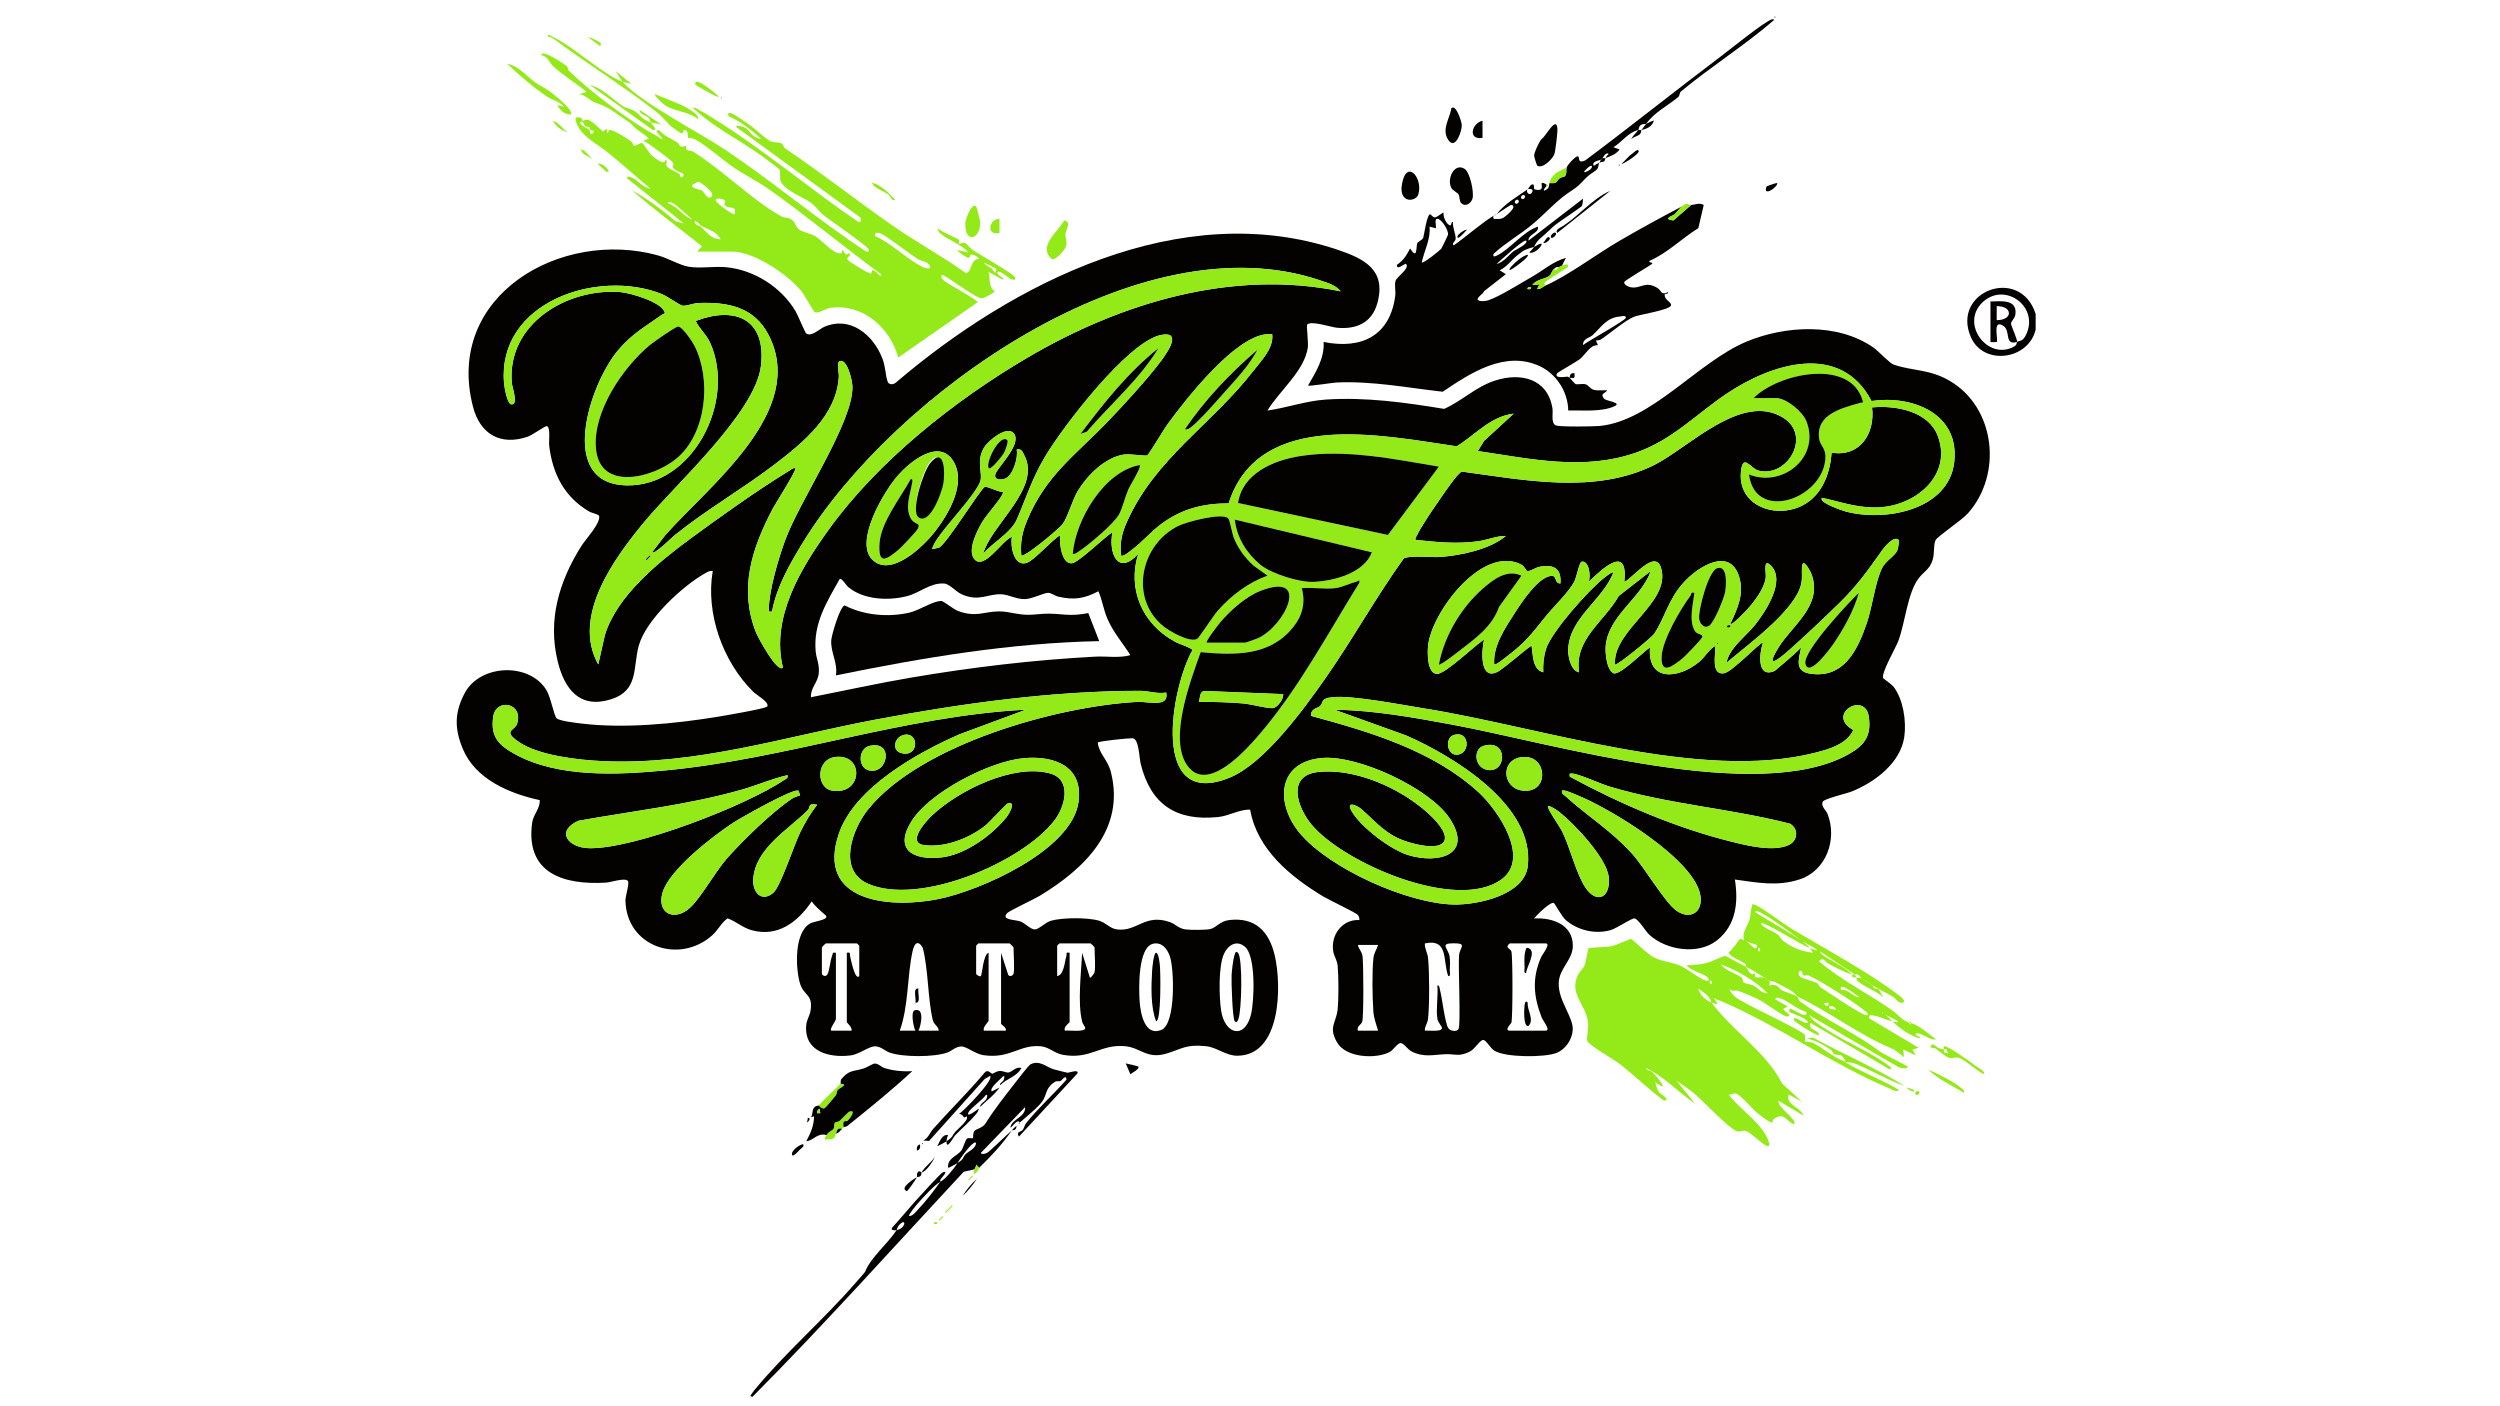 <svg viewBox="0 0 1920 1080" version="1.1" xmlns="http://www.w3.org/2000/svg" id="Layer_1">
  
  <defs>
    <style>
      .st0 {
        fill: #f76800;
      }

      .st1 {
        fill: #030201;
      }

      .st2 {
        fill: #94ea18;
      }
    </style>
  </defs>
  <path d="M1563.38,241.09v11.97c-5.42,23.4-39.97,28.02-49.68,6-15.57-35.3,37.72-55.32,49.68-17.97ZM1549.02,262.63c-9.76,2.85-4.8-8.22-10.08-12.05-9.27-6.72-4.01,10.66-5.48,12.06-.17.16-4.78.23-4.78,0v-31.11c8.28-.18,20.75-1.93,19.13,10.07-.41,3.06-3.47,5.14-3.35,7.06.1,1.7,5.47,13.2,4.56,13.98,2.01-1.32,4.25.12,7-5.57,10.26-21.23-15.68-40.52-32.72-25.54-18.93,16.63,3.58,46.2,23.76,34.48,2.08-1.21,1.8-3.27,1.96-3.37ZM1533.47,245.88c12.52.03,12.52-10.8,0-10.78v10.78Z" class="st1"></path>
  <path d="M973.44,315.27c15.03-2.1,29.56-7.41,44.82-8.41,30.6-2.01,60.84,2.23,90.86,7.16,13.88-6.18,24.11-16.95,39.29-21.81,19.74-6.32,40.14-1.4,43.88,21.41.63,3.85-1.39,11.14,2.52,13.04,2.7,1.32,29.25.92,33.96.45,39.8-3.98,75.35-49.17,112.41-64.69,29.83-12.49,70.2-14.67,97.63,4.51,4.12,2.88,12.22,11.94,15.61,13.11,14.45,4.98,27.16,3.29,42.73,12.31,35.31,20.45,41.04,71.76,14.17,101.93-4.73,5.31-23.64,17.84-24.84,20.63-1.82,4.23-.5,9.89-2.37,15.58-2.27,6.91-6.64,8.49-10.46,13.47-8.63,11.23-10.37,33.56-15.57,47.85-2.07,5.7-13.77,25.59-11.74,29.06.27.46,6.33,4.43,8.12,6.82,7.31,9.74,9.68,26.15,8.07,37.98-2.75,20.21-22.7,35.1-40.4,42.17-4.24,1.69-21,5.55-22.19,7.8-1.82,3.46,2.51,6.58,3.67,9.57,7.57,19.49-1.09,43.59-21.61,50.2-17.18,5.53-32.36,2.42-49.6.06,2.74,17.55.98,35.03-13.73,46.71-14.38,11.41-38.97,7.67-52-4.3-3-2.76-8.45-12.29-11.51-12.54-2.19-.18-13.5,7.68-18.47,9.06-11.56,3.21-24.95.15-34.15-7.78-2.96-2.55-8.4-12.64-9.09-13.04-2.68-1.56-13.3,9.4-15.42,11.81,13.92-.9,29.96,4.56,29.91,20.96-.03,11.03-10.57,17.29-10.86,28.72-.35,13.54,11.28,26.07,10.79,35.73-.37,7.38-5.38,14.9-12.25,17.75-9,3.73-39.52,3.68-47.9-1.63-3.21-2.03-6.46-8.22-8.55-8.25-2.65-.03-6.32,6.9-10.31,8.92-8.3,4.21-11.41,1.77-18.56,2.03-9.48.34-16.91,2.76-26.44-2.26-2.76-1.46-5.85-6.27-8.13-6.27-2.59,0-5.7,5.47-8.64,6.95-10.76,5.41-33.18,4.32-40.07-7.26-7.08-11.91-.88-15.07.25-25.37.87-7.94.83-25.56.06-33.58-.46-4.73-2.7-7.14-3.37-10.99-2.18-12.63,6.79-24.99,20.05-24.26.16-1.37-.34-2.86-1.15-3.92-1.2-1.57-22.48-11.68-26.74-14.25-25.09-15.18-50.75-36.11-56.01-66.65-8.46-.18-15.92,4.8-24.54,5.7-32.07,3.36-51.77-9.53-59.48-40.75-1.25-5.06-1.32-19.49-6.32-19.74-2.91-.14-25.93,2.19-26.68,3.31.99,8.88,7.6,12.89,10.07,22.61,11.24,44.22-20.48,74.38-54.56,95.04-4.55,2.76-23.33,11.47-25.02,13.28-5.2,5.57,6.09,4.9,10.22,6.51,3.44,1.34,7.56,5.9,10.81,6.08,2.94.16,8.31-5.44,12.42-6.65,8.66-2.54,28.58-2.64,37.2-.03,5.35,1.62,8.13,6,13.66,6.67,15.55,1.89,21.2-12.27,40.41-5.7,4.5,1.54,6.78,5.03,12.25,5.7,3.84.47,15.37.51,18.92-.28,4.7-1.05,7.36-6.08,14.61-6.93,20.01-2.33,30.66,8.84,34.95,27.28,5.36,23.06,5.09,76.96-28.96,76.93-8.48,0-15.78-6.56-23.89-7.33-14.96-1.4-17.14,1.42-29.4,5.4-15.9,5.16-20.45-4.3-32.83-5.4-18.81-1.67-26.36,10.31-47.38,6.69-6.78-1.17-10.76-6.01-17.3-6.62-16.4-1.52-23.31,9.81-43.95,6.84-6.33-.91-12.85-6.7-17.06-6.7-4.15,0-7.34,3.47-10.72,4.67-10.26,3.65-34.12,3.65-44.38,0-3.47-1.24-6.51-4.58-10.82-4.76-5.04-.22-12.05,6.1-19.18,6.98-16.51,2.03-35.71-3-33.99-23.2.35-4.07,2.73-7.43,3.31-11.06,2.12-13.17-5.26-11.25-8.14-21.2-3.44-11.89-4.47-39.17,8-45.97,2.94-1.6,15.31-2.81,11.64-6.24s-7.58-6.33-10.6-10.65c-10.66,15.84-26.03,27.71-46.09,22.14-7.16-1.99-11.79-6.71-18.5-9.09-4.83,3.29-7.18,8.95-12.03,13.22-25.37,22.31-65.77,8.33-66.41-26.95-.06-3.32,3.16-13.25,1.92-14.95-2.08-2.85-13.11,1-16.87,1.23-32.33,1.94-62.04-6.97-56.72-45.95.88-6.42,6.26-10.99,5.83-17.41-23.41-5.08-49.46-16.04-59.16-39.56-6.37-15.44-6.34-27.75,1.56-42.66,11.65-21.98,49.22-23.91,62.66-2.42,3.49,5.58,5.84,20.02,8.03,21.88,2.41,2.04,14.7,3.43,18.81,3.93,32.85,3.99,70.95.26,103.61-4.99,4.9-.79,38.11-6.41,39.2-8.09,2.03-3.13-8.35-8.92-10.74-11.29-23.3-23.03-36.69-60.13-31.1-92.75-2.05-.34-3.49.42-5.2,1.37-17.77,9.77-46.2,36.14-51.64,56.06-4.53,16.61.11,34.33-21.18,41.05-24.18,7.63-35.82-7.73-41.05-29.07-7.8-31.85,1.05-61.34,18.06-88.46,3.35-5.34,15.07-17.66,13.74-23.27-.27-1.15-5.82-2.3-7.65-3.37-19.1-11.26-28.12-28.92-30.7-50.66-.37-3.08,1.23-14.31-1.84-14.94-1.19-.24-11.17,6.94-14.6,8.11-21.18,7.26-36.74-2.13-42.12-23.16-21.87-85.31,67.8-136.79,142.31-115.98,7.5,2.09,16.93,7.64,23.63,8.68,8.93,1.39,19.34-.53,28.41.31,21.6,1.99,42.55,15.39,53.47,33.88,1.63,2.76,7.34,16.48,8.12,17.01,4.16,2.84,10.03-3.45,14.09-5.17,19.98-8.47,37.48,6.37,44.45,24.42,2.37,6.13,2.28,12.48,3.96,17.58.95,2.88,4.48,2.57,6.42.86,90.11-76.84,218.73-142.36,338.91-102.08,20.59,6.9,37.91,15.39,30.84,41.06-4.17,15.14-16.01,20.32-31.02,18.95-4.46-.41-20.42-5.86-22.98-2.3-.51.7,1.08,13.7.6,17.31-2.39,17.95-22.06,33.65-31.01,48.55ZM601.28,512.72c-9.35-38.16,13.48-75.83,34.93-105.67,38.15-53.09,97.16-99.71,153.34-132.66,71.44-41.89,156.94-67.79,240.11-50.64-3.76-4.78-10.02-6.45-15.58-8.34-138.96-47.35-328.2,87.81-397.74,201.69-9.86,16.15-19.95,33.71-23.45,52.55-2.25.11-2.45.56-2.43-1.82.16-14.63,7.25-38.28,12.31-52.33,11.3-31.36,52.41-90.69,51.89-118.56-.08-4.47-3.56-19.65-8.7-19.78-4.34-.1-1.5,8.15-1.75,12.22-1.81,29.69-27.18,50.35-49.02,67.08-24.93,19.09-52.4,34.72-77.05,54.58-2.52,2.03-15.28,14.97-17.37,13.13l10.15-13.17c33.6-38.05,109.31-95.23,79.44-153.6-11.17-21.83-31.6-25.6-54.28-24.66-3.43.14-8.89,2.39-11.86,2.03-2.02-.24-11.83-7.3-15.97-8.95-49.49-19.69-126.55,6.33-121.15,68.5.27,3.09,2.37,15.54,5.38,16.17,6.05,1.26.81-13.64.59-16.16-3.95-45.49,42.18-73.15,83.2-70.03,7.71.59,31.09,7.47,34.03,15.04.8,2.06-.82,1.6-1.47,2.07-13.21,9.44-23.41,14.73-34.36,27.84-21.61,25.87-46.96,102.34,6.61,103.51,51.1,1.12,84.62-64.93,64.18-109.76-2.86-6.27-8.07-10.38-11.01-16.5,30.7-11.73,54.37-1.29,50.14,34.55-4.22,35.73-65.26,90.63-89.04,119.17-23.35,28.04-56.61,73.07-35.88,110.09l5.05-22.45c9.03-30.11,41.27-56.2,65.77-74.24,22.61-16.64,52.16-37.69,75.9-52.14,1.49-.91,2.63-2.32,4.65-1.92,1.26,1.26-15.56,27.62-17.37,31.08-16.04,30.67-26.29,61.38-12.75,95.37,1.17,2.94,16.27,31.33,20.55,26.7ZM784.38,426.56c-.9-9.7.57-17.43,4.2-26.3,14.5-35.43,37.93-51.08,62.83-77.17,12.15-12.72,26.9-28.76,37.68-42.49,4.92-6.26,20.65-26.6,2.92-23.4-25.4,4.57-75.92,70.75-89.46,93.62-10.1,17.07-14.04,30.6-21.52,47.88-4.67,10.79-18.48,17.69-25.98,26.66,5.94-22.28,45.1-50.58,31.56-75.8-1.48-2.75-1.83-5.08-5.82-4.34,1.45,6.04-2.97,20.6-9.23,22.49-4.55,1.37-9.34.2-6.36-5.17,3.29-5.94,19.87-22.53,13.21-29.91-5.34-5.92-19.62,5.98-22.58,10.97-6.64,11.16-.54,20.19-3.21,26.71-4.45,10.83-25.86,32.78-33.38,44.4-.73,1.13-3.88,6.33-3.07,7.09l5.22-1.35c6.44-3.9,32.21-45.98,35.07-46.58,1.59-.34,8.39,2.95,11.75,3.71,1.08.24,2.68-.53,1.8,1.74-1.78,4.59-12.55,16.06-16.05,22.25-3.73,6.6-10.86,20.43-6.01,27.36,7.22,10.32,22.02-14.39,29.24-16.69-1.43,6.77,1.29,23.07,11.11,20.12,6.03-1.81,19.43-17.7,25.98-21.32-.86,5.77.95,22.26,8.9,21.57,5.06-.44,25.38-20.35,31.21-23.94-3.22,16,4.11,33.95,19.72,16.73-8.38,27.29,3.25,53.73,27.93,67.21,4.69,2.56,9.66,3.54,13.93,6.45-16.68,28.95-33.25,123.74,28.73,98.02,26.43-10.97,56.35-52.16,72.8-75.58,21.2-30.18,39.05-62.63,60.57-92.6,4.24-2.55,21.18-.69,27.59-1.13,15.97-1.09,38.52-5.78,50.86-16.15-7.06-.13-14.04,3.05-21.07,4.05-16.23,2.31-32.15.72-48.32-1.06-.43-1.59.46-2.13.97-3.21,3.7-7.87,13.8-22.28,19.1-29.96,2.48-3.59,12.49-18.36,15.5-19.25,48.28,6.49,102.27,17.65,147.95-5.18,25.9-12.94,66.88-56.04,98.79-36.23,22.36,13.88,3.19,46.52-19.08,40.61-5.59-1.48-11.25-12.52-13.05-1.15-4.59,29.04,28.89,39.93,50.07,26.15,12.95-8.42,18.16-23.85,19.31-38.72,21.86,3.52,33.53-14.9,31.05-34.77,18.09-1.73,43.29,2.78,50.49,21.92,11.01,29.31-15.42,52.22-42.72,54.65-16.77,1.49-30.16-3.57-46.05-7.15-3.87,3.39,16.27,10.03,17.69,10.42,29.81,8.25,79.31-.64,83.68-37.69,4.42-37.49-32.22-51.67-63.51-47.07-23.89-45.74-76.9-28.7-111.24-5.62-23.78,15.98-41.42,35.38-69.61,45.27-40.1,14.08-80.83,4.78-121.47-1.22l4.75-7.8,22.76-20.9c-17.64,2.01-29.47,16.26-43.74,25.08-57.29-8.36-152.03-28.89-175.17,43.8-19.46.02-35.71,4.11-51.42,15.59-7.89,5.76-14.61,13.79-22.27,19.61-1.52,1.15-7.49,6.31-8.94,4.81-1.05-10.04.58-16.98,4.57-25.93,21.75-48.75,65-74.54,97.09-115.91,6.2-8,15.77-17.5,14.41-28.08-1.75-.04-3.52-.12-5.27.11-24.62,3.26-61,49.68-75.37,69.43-2.51,3.45-14.11,22.85-15.32,23.57-1.03.61-13.64-1.38-18.04-.68-14.48,2.31-28.11,16.04-35.35,28.06-4.09,6.79-8.02,20.93-11.69,25.41-2.95,3.6-13.74,12.4-17.9,15.61-1.69,1.31-12.51,9.74-13.72,8.4ZM669.89,429.75c14.27,14.28,39.38-10.27,47.96-21.24,10.65-13.61,24.82-37.73,14.12-54.6-11.03-17.4-33.07.78-42.17,11-10.56,11.85-33.9,50.85-19.91,64.85ZM1458.08,414.6c-3.37-3.3-10.36,4.87-12.24,7.51-11.21,15.69-18.96,27.04-33.2,40.99-11.5,11.26-26.27,25.27-38.3,35.89-7.41,6.53-19.68,16.66-8.63-1.45,10.46-17.13,34.25-32.48,25.61-56.26-.97-2.68-6.87-13.9-7.43-5.76-.3,4.31.4,8.2-.53,12.65-4.3,20.71-41.74,47.38-57.52,60.94,2.53-11.94,14.76-20.05,22.11-29.33,7.83-9.88,23.83-33.77,12.01-45.44-6.23-6.15-3.46,5.62-3.9,9.26-1.02,8.44-8.51,18.07-14.03,24.29-1.27,1.44-11.9,12.67-13.19,11.33,5.45-11.63,10.81-23.06,6.83-36.15-7.2-23.68-32.07-7.45-42.77,4.42-11.94,13.24-14.4,27.58-22.7,39.53-1.77,2.55-28.76,24.84-29.91,23.33-1.9-26.96,43.54-47.5,35.35-74.25-4.53-14.81-21.98,8.27-28.17,10.83,3.08-29.43-16.86-9.99-27.52,0,2.07-4.11.44-16.68-5.31-15.51-1.65.34-3.95,11.91-5.44,14.94-3.93,8.01-15.96,19.4-22.07,27-10.89,13.55-16.05,20.57-30.75,31.48-2.07,1.54-6.56,5.53-8.84,5.52-1.06-14.18,8.23-27.83,15.65-39.4,5.21-8.13,17.77-27.24,27.69-28.64,5.35-.76,2.41,5.71,7.5,5.8.87-11.59-5.08-14.79-15.87-12.87-2.94.52-7.54,3.73-9.7,3.41-.63-.1-1.86-3.73-4.69-5.15-29.59-14.93-68.28,36.16-71.33,62.02-.64,5.45-.87,21.31,6.5,22.05,6.31.63,29.63-22.28,36.44-26.36-1.91,8.09-3.54,31.35,10,24.93,5.24-2.48,24.79-20.12,26.5-20.16,1.16,6.85.54,18.21,8.98,20.35-.29-5.94.31-12,2.04-17.71,4.01-13.24,33.69-46.54,45.26-55.25,1.12-.84,5.64-4.54,6.55-3.61-8.21,21.19-33.89,34.65-34.73,59.29-.17,5.12,2.17,16.25,8.4,17.28-3.94-25.54,19.46-38.96,30.47-58.67l24.56-19.1c-7.23,20.82-31.99,33.74-34.56,56.97-.59,5.32.57,18.78,5.86,21.5,4.5,2.32,23.63-17.03,28.12-19.82-2.08,26.83,21.94,24.09,37.59,11.26,4.92-4.03,7.47-9.56,12.65-12.48.32,5.77-3.8,22.81,6.64,21.08,6.5-1.08,28.68-24.96,29.85-23.46-2.79,8.14-4.83,27.72,9.08,21.63,6.76-5.92,14.22-11.67,20.25-18.05-1.63,9.13-5.53,18.41,7.29,20.25,25.78,3.69,36.22-18.54,43.22-39.13,4.18-12.27,6.46-31.61,11.7-42.15,2.65-5.32,10.01-9.35,11.67-13.46.65-1.61,1.58-7.41.9-8.08ZM868.13,503.14c-5.99-9.44-13.39-17.83-17.78-28.28-2.97-7.06-3.86-14.25-6.78-20.77-10.82,5.67-18.62,6.87-30.51,4.22-2.69-.6-5.56-2.86-7.84-3.01-3.19-.21-12.32,4.62-17.92,4.81-6.55.22-12.43-3.37-17.92-3.68-10.77-.62-17.41,6.04-30.95-.07-4.06-1.83-9.26-7.94-13.34-8.21-10.71-.7-18.61,7.15-28.51,9.69-14.19,3.65-33.23,2.86-44.94-6.83-1.93-1.59-4.97-6.89-6.66-6.49-10.01,17.83-20.46,34.19-18.55,55.63.53,5.96,3.03,9.9,2.39,16.77-.71,7.54-6.53,11.39-5.98,18.54,25.81-5.06,51.6-10.77,77.55-15.17,46.48-7.9,93.63-13.5,140.78-15.98,8.96-.47,18.28,1.29,26.97-1.16ZM895.66,531.87c-6.49,1.27-13.87-1.29-19.75-1.3-67.27-.05-136.99,9.62-203.05,22.01-69.72,13.08-137.84,35.23-209.84,31.98-18.31-.83-49.16-4.19-64.37-14.61-13.18-9.03-3.24-8.58-1.49-14.2,5.02-16.02-16.28-19.92-18.38-5.27-2.21,15.41,4.24,21.8,16.65,28.66,33.11,18.3,78.88,15.99,115.49,12.54,93.49-8.81,183.02-41.8,277.02-46.65l-51.06,18.93c-32.45,14.24-80.47,40.89-92.58,76.15-18.19,52.99,39.43,57.91,76.64,50.32,32.36-6.61,102.34-37.53,107.37-74.51,3.74-27.51-18.59-35.74-42.02-33.64-25.96,2.32-71.83,25.83-85.99,48.03-13.97,21.89.41,30.5,22.27,28.25,18.35-1.89,39.15-16.89,50.42-30.95,1.96-2.45,7.71-12.2,1.21-10.77-1.2.26-14.37,14.8-17.47,17.24-12.44,9.78-31.12,17.12-47.1,14.95-13.56-1.85,1.59-18.44,5.95-22.59,20.26-19.27,62.87-40.32,90.97-32.4,16.76,4.72,11.57,25.16,3.43,35.85-24.7,32.44-103.98,66-143.22,48.9-24.02-10.46-12.19-42.42.37-57.73,40.49-49.39,144.63-78.75,206.4-81.99,8.34-.44,24.48,4.67,22.13-7.19ZM1423.37,560.62c-5.14,11.05-18.67,14.78-29.67,17.57-87.84,22.27-210.21-19.85-300.2-34.15-16.77-2.67-55.53-10.29-70.4-8.57-9.38,1.08-6.25,3.77-9.31,6.84-1.43,1.44-7.46,1.82-6.85,7.5,44.8,12.16,93.71,26.58,128.61,58.68,14.88,13.69,39.93,50.33,17.77,66.77-34.27,25.43-121.97-12.51-146.34-42.3-10.83-13.24-18.83-37.42,5.35-40.05,28.52-3.11,62.85,12.33,83.8,31.08,23.6,21.13,14.95,31.63-14.41,22.79-16.82-5.07-23.88-14.49-35.89-25.14-4.15-3.68-12.54-6.67-7.61,1.63,7.27,12.22,29.61,29.2,43.18,33.4,23.24,7.19,50.51-.18,31.84-28.25-15.34-23.08-69.86-48.38-97.37-46.31-35.23,2.65-36.64,35.3-17.33,58.11,22.89,27.04,82.68,53.76,117.85,54.47,18.2.37,54.2-7.17,56.92-29.34,5.71-46.61-57.01-84.57-93.41-100.51l-55-19.77c29.96.4,60.31,5.9,89.77,11.33,77.71,14.32,236.38,62.35,305.91,22.36,11.85-6.81,16.67-14.14,14.68-28.24-2.83-20.09-33.52-1.77-11.89,10.12ZM694.3,564.39c-7.47,1.59-9.68,11.75-2.42,13.89,13.99,4.13,14.31-16.42,2.42-13.89ZM1116.7,564.42c-7.43,2.2-5.62,16.45,3.06,15.12,9.79-1.49,8.59-18.58-3.06-15.12ZM667.96,572.81c-8.87,1.99-9.22,16.24-1.21,18.64,14.94,4.48,20.32-22.94,1.21-18.64ZM1139.42,572.81c-8.13,2.41-7.22,16.47,2.71,18.43,15.18,3,16.37-24.08-2.71-18.43ZM642.87,581.23c-16.58.9-16.33,23.95-3.82,25.96,23.05,3.7,24.93-27.11,3.82-25.96ZM1170.47,581.35c-18.39.57-17.39,23.76-1.27,25.81,20.57,2.61,19.56-26.38,1.27-25.81ZM1205.59,596.47c38.72,20.91,81.29,39.26,124.19,49.94,12.26,3.05,32.04,7.94,43.82,2.62,7.18-3.24,7.98-12.45,1.11-16.43-45.61-11.72-93.48-14.89-138.92-28.61-6.86-2.07-23.17-9.67-28.41-9.91-2.38-.11-1.89.22-1.79,2.39ZM604.87,595.3c-12.15,2.8-23.79,7.93-35.89,11.36-40.71,11.53-83.13,16.17-124.71,23.68-17.63,7.87-8.32,20.71,8.17,21.07,34.62.76,120.21-32.5,149.68-52.3,1.56-1.04,3.26-1.36,2.75-3.82ZM613.17,607.32c-3.05-2.58-44.29,20.79-50.08,24.57-15.41,10.06-48.97,35.93-54.21,53.48-4.87,16.31,9.35,22.67,21.2,11.63,8.64-8.05,19.25-27.69,28.71-38.3,12.47-13.98,33.97-34.84,49.27-45.26,2.28-1.55,6.15-2.37,6.4-2.61.14-.13-1.14-3.39-1.28-3.51ZM1199.61,607.27c-.5,2.3,1.17,2.86,2.5,4.07,17.04,15.48,35.08,26.34,51.37,44.36,9.65,10.68,25.14,37.45,34.06,43.72,9.79,6.87,19.64,2.04,18.56-10.18-2.49-28.37-70.22-68.71-94.93-78.59-1.92-.77-10.22-4.58-11.57-3.37ZM627.61,618.04c-7.74-1.45-4.85,1.7-7.2,4.11-14.42,14.72-40.12,28.99-41.9,52.74-.78,10.48,6.39,18.51,15.5,10.66,5.38-4.63,16.07-37.22,20.6-46.41,3.67-7.43,7.84-14.6,12.99-21.1ZM1188.84,619.23c-1.08,1.15,9.12,15.8,10.59,18.71,6.37,12.6,11.03,33.19,18.32,43.9,8.65,12.71,19.36,7.56,17.75-8.19-1.51-14.76-26.62-41.17-38.26-50.28-1.25-.97-7.43-5.19-8.4-4.15ZM659.92,749.66v-23.33c0-.13-1.67-1.79-1.79-1.79h-23.93c-.21,0-2.99,2.78-2.99,2.99v20.34c0,.77,2.48,3,4.18.59,1.49-2.11,2.25-10.84,3.66-14.35.78-1.93-.12-2.91,2.93-2.39v50.86c0,1.5-5.07,7.58-3.58,8.97h15.54c.97-2.29-3.58-6.05-3.58-6.58v-53.25c3.52-.58,1.94.83,2.54,2.79.36,1.16,3.66,19.03,7.03,15.16ZM720.94,791.54c-.15-3.46-3.69-4.45-4.53-8.02-4.02-17.07-3.31-38.26-7.74-55.68-3.62-6.11-6.43-3.56-7.75,2.39-4.37,19.67-2.98,42.04-9.88,61.31h11.96c-1.46-2.77-3.79-14.64-.52-15.62,7.65-2.28,5.03,11.08,2.93,15.62h15.54ZM778.39,747.86c.94-3.43,0-15.65,0-20.34,0-.21-2.78-2.99-2.99-2.99h-23.93c-.13,0-1.79,1.67-1.79,1.79v21.54c0,.7,2.81,2.49,3.58,1.79,1.13-1.03,1.72-16.54,5.99-17.95v52.05c0,1.19-4.86,5.05-3.59,7.78h16.75c1.07-2.24-3.59-4.61-3.59-5.38v-54.45l5.41,16.72c1.09,2.28,3.79.79,4.16-.57ZM840.61,746.67c.9-4.22,0-14.08,0-19.15,0-.21-2.78-2.99-2.99-2.99h-23.93c-.13,0-1.79,1.67-1.79,1.79v23.33c5.22-.92,5.66-10.64,7.03-15.16.6-1.97-.97-3.36,2.54-2.79v53.25c0,.45-5.12,3.78-3.58,6.58,2.96-.41,14.98,1.34,15.56-1.82.18-1-1.87-3.13-2.3-4.86-3.76-14.98-.73-37.55-.09-53.14l5.99,19.14c.67.52,3.4-3.35,3.58-4.19ZM885.77,724.74c-12.1,2.48-11.2,35.31-10.5,44.71.65,8.73,3.9,26.92,16.78,21.46,11.04-4.68,9.8-46.83,6.38-56.58-1.97-5.6-6.07-10.93-12.66-9.59ZM956.32,727.3c-6.41-5.71-13.08-1.68-16.25,5.14-4.41,9.48-3.84,33.21-2.22,43.83,2.76,18.05,17.99,22.27,22.85,3.13,2.67-10.52,3.89-44.74-4.39-52.11ZM1112.26,749.65c-4.39-11.74.47-28.99-17.97-25.12-.21,4.26,2.01,6.93,2.46,11.3,1.08,10.5,1.17,36.39-.03,46.77-.39,3.44-2.62,5.54-2.43,8.93,2.61-.3,12.55,1.19,13.16-1.82.27-1.31-3.05-4.25-3.53-7.22-1.24-7.64.76-17.71-.05-25.66,1.72-.28,1.67,2.11,2.01,3.34,1.71,6.16,3.83,25.68,6.44,29.47,1.5,2.19,6.14,3.08,7.77.76,2.01-2.86-.35-48.5.49-56.95.59-5.89,6.52-9.01-4.15-9.01-11.33,0-4.04,3.87-3.1,10.35.46,3.14.24,7.41.1,10.68-.06,1.45.91,4.45-1.18,4.16ZM1159.52,724.53c-4.2,3.21.14,3.73,1.18,6,1.15,2.51,1.16,52.49,0,55.01-.23.51-5.76,6-1.18,6h27.52c4.29,0-2.12-7.74-3.04-10.12-6.3-16.24-7.45-30.09-.53-46.1,1.02-2.35,7.94-10.79,3.57-10.79h-27.52ZM1058.39,725.73h-15.54c.75,3.68,3.1,4.61,3.61,8.94.7,5.94.94,46.09-.27,50.05-.67,2.18-4.43,3.41-3.35,6.81h15.54c-1.55-5.47-3.2-8.91-3.64-14.9-.76-10.37-1.09-30.68.05-40.74.5-4.42,2.43-6.32,3.58-10.17Z" class="st1"></path>
  <path d="M1149.34,164.5c-.67.87-2.32,1.08-2.39,1.2.91-.57,1.74-.81,2.39-1.2Z" class="st1"></path>
  <path d="M1264.22,95.1c1.35-.55,5.45-2.83,5.98-2.38-1.55,4.62-5.28,6.09-9.57,7.17,1.19-1.61,2.42-3.17,3.59-4.79Z" class="st1"></path>
  <path d="M1260.63,99.89c-.32.44-.13,2.03-1.09,3.05-1.71,1.83-5.06,1.9-6.7,4.1.82-2.6,3.59-4.88,5.4-7.16.72-.16,1.7.17,2.39,0Z" class="st1"></path>
  <path d="M1233.11,121.42c-1.5,4.2-.75,1.89-4.79,3.59.44-.77.77-1.61,1.2-2.39.42-.16.83-1.06,1.2-1.2.63-.22,1.83.23,2.39,0Z" class="st1"></path>
  <path d="M1203.19,128.6c.82-2.22,5.83-7.59,7.79-8.37,3.37-1.33-.84,6.19,6.52,2.93,35.09-26.22,69.3-53.65,104.28-80,6.91-5.21,33.06-26.38,38.79-28.23.6-.2,1.95-.33,1.77.58-22.65,19.55-48.43,35.63-71.45,54.8-1.01.84-.88,3.23-1.88,4.08-8.5,7.15-18.2,11.6-24.78,20.7-.99.41-2.54-.3-4.29,1.1-1.54,1.23-1.27,3.16-1.69,3.69-7.9,1.75-12.38,9.1-19.14,13.18l4.77,1.76c-3.16,3.97-6.77,4.95-10.76,6.6,1.16-3.23,3.08-2.47,1.78-3.6-2.31-.13-3.06,2.2-4.18,3.6-.34.42-.97.78-1.2,1.2-2.29.85-7.52,1.59-5.39,4.78,1.2-1.09,2.73-1.77,4.2-2.39-1.33,2.31.43,4.04-4.37,7.03-7.58,4.71-8.86,9.17-16.1,13.78-12.52,7.96-19.67,17.02-30.97,26.47-9.61,8.04-20.69,14.18-29.92,22.74-.42,2.41.69,2.13,2.5,1.3,9.72-4.43,20.25-18.54,31.6-22.25,1.38,4.9-7.65,5.69-7.2,10.74l41.91-32.26c.03,1.36-.39,4.77-.92,5.64-.67,1.08-17.56,12.15-20.62,14.69s-5.85,5.55-9.44,8.56c-4.26,3.56-4.42,4.07-6.72,8.18,2.08-.63,3.59-2.72,5.98-2.39-.35,3.26-6.93,8.26-9.56,6.58,1.4-1.27,2.65-2.53,3.58-4.19-6.69,2.04-7.26,2.03-12.69,6.4-4.75,3.82-8.2,9.01-13.63,11.57l4.77,2.96-16.82,13.13c-.03,1.57-6.11,5.14-4.71,6.61s5.97,1.01,8.04.32c8.79-2.94,24.65-13.03,33.48-18.01,8.66-4.89,16.01-11.72,26.1-14.57l-3,5.96c-.52.2-1.86.89-2.39,1.2-1.8-.32-2.35.12-3.59,1.2-1.87,1.62-2.08,4.02-3.62,5.36-3.02,2.62-10.52,2.72-13.12,7.22l5.39-.59-1.81,3.55c2.49.48,4.12-1.56,5.98-2.38,17.8-7.84,39.46-24.19,57.07-34.47,15.84-9.24,32-18.03,48.23-26.56-2,1.59-3.95,4.58-5.66,6.05-1.25,1.07-9.8,3.65-.93,4.74l13.77-11.98c3.28-.03,6.04-1.97,9.55.09l-4.17,17.8c-12.99,8.01-23.56,19.08-37.68,25.21-.26,2.05,4.63.54,1.15,2.94-2.86,1.97-20.02,12.04-20.31,13.21-.5,2.02,2.89,3.56,4.45,3.91,8.03,1.84,11.21-5.26,20.92.62,3.52,2.13,2.48,5.98,8.13,3.24.55,2.02-2.27.6-2.45,1.8-.61,4.09,5.41,5.89,4.85,8.33-.82,3.59-24.23,7.07-28.38,8.75-6.89,2.8-18.73,13.02-25.61,17.53-1.14.75-3.35.56-3.48.68-.47.47,1.47,3.34,1.23,3.57-.16.15-2.55.05-4.22,1.17-3.94,2.64-6.54,7.23-9.56,9.61-2.69,2.11-16.76,9.96-17.34,10.79-3.15,4.48,6.97,2.66,7.65,2.68.9.03,1.57.86,1.92.89-.26-2.31,1.21-3.9,3.58-3.58.39,3.97.28,3.93-3.58,3.58.04.33,4.13,4.72,4.45,4.8,2.2.56,5.19-.54,7.88.23,2,.57,3.38,3.58,6.47,4.29s6.69.05,9.92.26c-1.37,2.53-5.7,2.28-2.45,6.37,1.58,1.99,14.22,3.07,8.12,5.86-10.23,4.68-24.6,2.94-35.57,3.3-.13-14.16-9-27.98-21.68-33.96-26.53-12.51-53.29,5.04-74.71,19.55-27.06-3.05-53.9-8.34-81.3-7.11-3.2.14-21.25,3.03-22.15,2.37,5.95-10.27,12.8-21.09,11.97-33.5,29.04,5.89,50.93-4.67,55.02-35.31.49-3.66-.75-8.32.26-11.7.88-2.94,11.01-9.42,8.13-12.8-1.02-1.2-7.23,5.67-7.16.61,5.15-3.43,7.35-7.25,10.17-12.58,5.58,8.59,4.49.21,5.44-3.91.26-1.12,4.13-2.77,4.62-4.22.75-2.23,2.8-18.29,5.49-18.18.28.01,1.74,2.37,3.59,2.39,1.66.02,6.18-4.13,6.58-3.6-.39,2.77,1.48,7.31,3.58,8.99,3.25,2.59,1.58-2.24,3.6-1.81-.34,4,2.17,9.2,2.11,12.84-.04,2.2-3.44,3.42-1.48,5.12,10.4-7.39,19.85-16,30.5-22.75-.15.24-.41,2.54.6,2.4,2.23.06,4.43.34,6.56-.63,1.45-.66,12.12-9.01,6.58-10.14-.66-.13-9.17,5.87-11.35,7.17,6.05-7.92,15.52-13.31,23.93-19.15-2.07,2.07,1.92,6.12,3.58,1.78.97-2.55-3.25-2.11-3.58-1.78.72-.5,1.68-3.11,3.01-3.58,3.06-1.08.82,3.24,2.43,3.66,7.95,2.06,4.54-3.98,5.33-4.87,1.41-.25,2.51.4,3.58,1.19v1.2c-.63.94-2.55,2.62-1.81,3.57,4.46-2.14,3.26-2.59,4.2-5.96,6.7.64,4.98-1.45,7.72-3.66,1.19-.96,3.21-.81,3.92-1.43,1.87-1.63.95-5.32,1.52-6.88ZM1222.33,127.41c-.96-.99-5.45,3.79-5.97,4.77,1.86.59,7.58-3.1,5.97-4.77ZM1170.88,150.15c-1.31-1.31-3.69,1.08-2.38,2.38s3.69-1.08,2.38-2.38ZM1166.09,153.74c-1.31-1.31-3.69,1.08-2.38,2.38s3.69-1.08,2.38-2.38ZM1091.91,201.59c.98,1.09,13.99-9.25,15.03-10.68.51-.7,4.98-9.97,5.1-10.54.68-3.11-4.36-11.37-7.61-12.26-3.55-.97-.92,6.01-1.78,7.16l-4.77-1.19c.99,9.62-4.08,18.34-5.98,27.51ZM1172.07,184.85c-1.59-1.54-20.13,15.54-22.73,17.93,5.26-1.2,9.57-7.08,13.3-10.03.74-.58,11.72-5.69,9.43-7.91ZM1175.66,220.76c-1.68-.86-3.19.76-2.38,1.17,1.68.86,3.19-.76,2.38-1.17ZM1223.14,257.41c-2.24,2.07-7.58,2.51-7.39,7.59,3.77-3,32.73-18.97,32.9-20.92.2-2.32-3.61-1.06-4.53-.99-10.22.77-14.37,8.19-20.98,14.31Z" class="st1"></path>
  <path d="M478.03,62.79l-5.4-8.35,12.55,10.16c-2.11-1.01-5.2-1.08-7.16-1.81,15.13,16.6,58.4,38.46,78.87,52.16,37.02,24.76,71.13,53.84,108.42,78.26,1.53.47,2.38-.29,1.76-1.76-1.14-2.71-29.08-21.87-34.06-25.78-3.64-2.85-6.58-7.34-10.31-10.03-6.28-4.52-19.27-8.77-23.06-16.23-1.16-2.29.05-7.42-1.04-9.34-.41-.72-11.37-8.75-13.23-10.09-17.36-12.5-37.16-22.12-52.93-36.83-.46-1.81,4.34,1.22,4.63,1.37,3.06,1.57,6.11,3.51,9.05,5.31,39.55,24.34,74.88,54.59,113.2,80.66,2.67,1.05,2.34-3.22.53-4.12l-94.47-68.87c0-2.32,6.65.39,7.14.67,2.53,1.47,6.46,8.81,11.97,8.33-7.55-6.64-15.65-13.28-25.1-17.39-.11-1.71-.59-2.86,1.66-2.26,3.4.91,12.06,7.29,15.46,9.68,3.98,2.8,12.02,10.66,15.48,12.04,2.81,1.13,5.95.42,8.11,1.48,1.5.74,1.73,3.13,2.75,3.81,27.56,18.52,54.26,39.53,81.8,58.8,18.68,13.07,38.83,23.91,57.36,37.21,5.27-2.39,2.66-10.27,10.03-11.25-1.38-1.48-3.46-2.85-5.48-3.05-2.47-.25-1.02,2.99-3.35,2.35-1.27-.35-8.72-5.3-7.92-5.88l8.35,1.79c-5.37-6.42-16.26-9.72-21.87-14.89-.52-.48-2.12-2.88-1.45-3.64,1.87,2.51,15.36,7.95,15.96,8.64.69.78-.04,3.03.21,3.31.37.42,2.9-1.43,4.76-.66,1.04.43,3.76,3.94,5.62,5.24,5.23,3.65,31.15,18.08,32.7,21.16,1.03,2.05-1.23,2.07-2.73,1.53-1.97-.71-9.01-7.07-10.42-5.73-2.56,2.43,8.01,5.66,3.18,5.8l-10.36-5.81c1.44,5.19-.29,11.62,4.75,14.96,0,.71-8.13,5.51-10.05,5.41-5.24-.27-29.52-19.38-30.6-17.97s.49,3.51,1.94,4.63c3.2,2.47,25.59,14.56,25.54,16.32l-60.99,42.48c-5.98-22.77-27.34-41.66-51.96-38.19-3.72.52-8.86,4.19-11.86,3.57-.94-.2-8.34-13.64-10.41-16.21-10.36-12.89-36.46-30.54-53.22-30.54h-26.92l3.57-4.19c-17.94-14.33-36.61-27.87-53.8-43.09,11.71,6.59,23.17,14.97,33.55,23.87l6.52,1.86-43.68-34.72c-.32-2.15,2.65-1.11,3.66-.66,4.68,2.08,8.58,7.96,14.26,8.47-10.68-8.75-21.05-18.13-31.72-26.9-9.14-7.53-23.32-13.91-25.71-25.75-.51-2.55,1.72-2.11,3.09-1.88,2.29.38,1.56,2.38,2.44,2.43,1.04.06,2.32-1.13,4.11-.68,2.77.7,8.83,6.97,11.33,9.08l2.96-2.38c.06,7.42,1.3,1.18,1.87,1.12,3.47-.34,13.96,6.75,17.24,9.15.92.68,1.04,2.88,1.95,2.96,1.66.15,4.95-2.72,6.53-1.92.55.28,4.92,7.66,7.17,9.56,2.43,2.05,9.98,8.02,10.12,3.07,2.45,1.2.34,3.27.86,4.47.93,2.16,7.72,5.08,9.7,6.28,1.02.62.74,2.31.84,2.39,1.61,1.32,3.51-1.19,2.37-2.35-.34-.35-6.71-2.48-8.08-5.02-.34-.63,1.46-2.05-.24-3.93-2.85-3.15-14.26-11.17-18.32-14.09-1.31-.94-2.84-1.92-4.47-2.12l4.77-1.77c-2.85-3.16-7.4-5.38-10.42-8.13-3.63-3.3-1.72-2.49-7.46-6.3-9.53-6.33-12.19-9.47-22.81-13.07-4.75-1.61-8-6.4-13.14-6.63l5.97-1.78c-8.19-6.86-17.86-12.53-25.71-19.76-2.83-2.61-4.2-7.79-8.97-8.38-.34-1.86,1.71-1.35,2.9-1.12,3.16.61,14.06,7.26,16.63,9.46,1.05.9.65,2.7,1.17,3.2,16.99,16.33,39.7,33.44,60.04,45.93,3.97,2.44,8.25,4.35,12,7.13.51-2.35-7.89-6.67-2.42-7.15,3.83,4.45,9.35,6.5,14.09,9.53,2.37,1.52.8,4.71,6.87,2.42-1.07,5.16,2.26,2.78,5.42,4.74,22.16,13.71,45.24,37.16,67.66,49.63,2.43,1.35,5.73.43,8.76,3.21,2.17,1.99,2.03,4.41,4.35,6.42,2.94,2.56,8.91,3.32,12.58,5.37,5.24,2.92,14.53,14.56,20.16,13.27,1.17-.27.37-2.97,1.33-2.45,2.37,3.38,1.03,4.16,5.38,2.39.83,2.26-2.67,3.19-1.87,4.79.87,1.74,16.09,10.93,18.02,10.83.62-.03.54-2.51,1.22-2.51,3.56,0,6.43,7.38,6.57,3.05-28.97-21.14-56.49-44.3-85.77-65.01-8.64-6.11-18.21-10.74-26.63-16.44-10.03-6.79-19.52-15.89-30.5-22.16-1.79-1.02-5-.94-5.31-1.25-.63-.63.53-4.48-1.96-5.82-2.58-.93-1.05,3.3-3.54,2.36-.45-.17-7.41-5.02-7.8-5.43-4.57-4.73-6.59-7.5-12.79-12.28-24.59-18.97-51.82-35.9-77.02-54.61-1.36-1.01-3.03-1.7-4.73-1.86-.15-2.43,2.15-.71,3.22-.23,1.94.87,4.99,2.67,6.95,3.82,13.51,7.91,34.28,26.27,47.26,31.12ZM452.9,99.89c.15.18-.14,4.92,2.39,2.39s-2.22-2.22-2.39-2.39.47-1.7-.19-2.18-2.45-.17-3.33-.88-1.64-4.82-3.66-2.91c-1.56,1.48,6.87,5.6,7.18,5.97ZM546.24,151.34c4.06-3.09-9.06-11.92-9.93-11.78-.24.04-4.26,2.05-4.42,2.23-2.3,2.72,6.34,3.91,7.52,4.71,1.27.86,3.79,7.15,6.83,4.84ZM556.99,153.82c-.29-.42-8.58-2.99-7.15.49.82,2.01,13.4,11.28,14.34,10.18,1.71-7.55-3.76-3.32-7.27-6.58-1.52-1.41.47-3.53.08-4.1ZM519.47,157.79c-.9-.58-6.44-4.54-6.72-1.68,7.4,2.06,11.83,10,19.11,12.59l-12.39-10.92ZM536.21,170.95c-.76-.53-1.92-.65-2.55-1.63-.61,4.1,3.27,3.62,4.5,4.7,4.35,3.82,8.46,10.19,15.25,9.62-3.18-6.14-9.91-7.35-15.24-10.42-1.22-.7-1.37-1.85-1.97-2.27ZM682.22,182.9c-2.96-2.01-5.85-4.54-9.73-4.05l-.6,2.38c12.75,5.34,24.67,18.02,36.68,23.76,6.09,2.91,7.65-.16,3.26-3.26-1.79-1.26-4.86-1.39-6.87-2.7-7.43-4.84-15.52-11.22-22.74-16.13ZM765.22,206.4l-9.56-4.79c1,2.08,4.34,3.32,6.3,4.8.77.58,2.67,6.27,3.27,0Z" class="st2"></path>
  <path d="M1340.81,742.48c-.17-.22.34-1.46-.24-2.11-1.4-1.58-13.59-6.01-12.88-9.17,2.34-.97,8-9.79,8.57-10.12,1.05-.6,2.46,1.61,3.32.48-2.26-4.48,2.53-10.43,4-15.19,1.01-3.27.73-6.89,1.88-10.11.41-1.15-.45-2.24,1.84-1.57,4.82,1.41,22.77,15.11,29.03,18.85,25.34,15.16,60.59,34.06,83.33,51.89,3.58,2.81,3.68,5.63-.79,4.4-1.55-.43-2.9-2.93-4.46-3.93-3.79-2.44-8.09-4.34-11.89-6.66-2.02-1.23-3.97-1.89-4.79-2.39-.39-.24-.72-.9-1.2-1.2-.93-.57-1.83-.85-2.39-1.2-.42-.26-.74-.92-1.2-1.2-.92-.57-1.83-.85-2.39-1.2-.41-.26-.74-.91-1.2-1.2-.91-.57-1.68-3.3-4.79-2.39l-26.94-17.92c.64,2.57,4.99,4.56,7.17,5.98,5.25,3.43,13.85,7.22,17.38,11.94-5.95-2.06-11.92-5.06-17.59-8.14-3.11-1.69-4.7-6.02-7.52-2.03,17.01,14.66,37.58,24.57,55.88,37.43,5.35,3.76,7.52,7.82,13.5,9.84.06.02-.17,1.13.6,1.17.46-.25.81-.69.6-1.17,6.7,2.27,13.37,8.31,19.14,12.57-4.05,1.67-11.5-6.02-15.54-4.18-.45,1.96,3.2,1.08,3.58,3.57-7.59-1.69-15.92-7.82-21.54-13.15.48.11,6.5,1.83,3.59-.6l-9.55-4.79c2.6,1.42,4.08,3.62,5.96,5.4-5.87-1.37-11.25-4.52-17.34-4.8l-.6,2.38,38.27,22.77-4.78,1.19,2.39,4.77-9.56-4.78.59,5.98c-2.61-1.86-6.26-5.31-9.07-6.49-26.04-10.87-47.41-27.89-72.91-40.18-2.66-4.28-11.78-8.07-17.13-11.04-1.6-.88-3.82-.6-4.41-.92-.89-.49-1.83-.87-2.39-1.2-.41-.24-.74-.92-1.2-1.2-5.93-3.62-7.75-5.13-14.36-8.38ZM1354.64,702.33c-.81-.45-6.43-4.4-6.65-1.75l34.67,20.97c-9.35-6.37-18.14-13.68-28.02-19.22ZM1389.87,728.12c-5.36-1.98-35.56-20.56-37.09-19.14-2.04,1.9,10.76,7.29,12.38,8.55,1.89,1.48,2.58,3.77,4.43,5.14,7.36,5.47,13.65,7.81,22.67,9.03.26-.2-1.87-2.91-2.39-3.58.23.08,7.63,3.29,4.79.6l-10.74-6c2.54,1.85,3.98,2.87,5.96,5.4ZM1349.18,725.74c-.33-.3-6.92-2.04-8.35-3.02,1.93.9,5.29,4.84,6.57,5.39,2.09.9,2.34-1.85,1.78-2.37ZM1351.56,730.51c.86-1.68-.76-3.19-1.17-2.38-.86,1.68.76,3.19,1.17,2.38ZM1383.86,746.08c-1.82-1.68-4.07,1.78-1.14,4.15,2.01,1.62,10.14,3.24,13.05,4.95.96.56,1.27,2.27,2.19,2.87,3.91,2.55,34.12,23.48,36.18,21.52,1.48-1.41-1.92-3.21-2.72-3.85-8.93-7.1-31.74-21.45-41.96-26.37-1.68-.81-3.75.18-4.46-.32-1-.71-.86-2.7-1.14-2.95ZM1413.79,760.42c6.01-1.19,8.75,5.32,14.34,5.4-2.65-1.83-9.99-7.37-12.53-7.82-2.3-.41-1.95.6-1.81,2.42ZM1404.22,770.01l-3.58.59c1.09,1.27,1.81,2.18,3.58,1.79v-2.38ZM1405.42,774.78c.18.16,3.74.51,4.77.62-1.8-4.08-7.37-3.05-4.77-.62ZM1412.01,775.99v1.2c.78-.4.78-.8,0-1.2ZM1445.51,777.18v1.2c.78-.4.78-.8,0-1.2Z" class="st2"></path>
  <path d="M1467.65,785.56c-.06-.15-1.13.15-1.2,0-.21-.48.14-.93.6-1.17.77.04.54,1.15.6,1.17Z" class="st2"></path>
  <path d="M1424.57,748.46c.24.11.8,1.78,1.2,2.39-5.46-.78-2.28-.64-3.59-2.39.65.22,1.89-.25,2.39,0Z" class="st2"></path>
  <path d="M1314.48,770c16.27,21.9,41.71,37.66,54.34,62.33l15.04,13.67-10.16-5.39c-2.58,7.79,9.01,9.47,11.35,16.16l-19.11-11.37c-1.32,4.85,14.91,14.65,11.95,17.94-6.18-1.8-6.9-9.26-14.78-4.56-1.81,1.08-1.83,3.1-2.07,3.27-1.25.88-10.1-6.18-11.87-7.67-3.69-3.09-11.93-12.89-15.57-14.41-1.91-.8-3.98.77-5.94.65,8.35,11.38,27.01,22.86,30.87,36.72.44,1.58.73,3.6-1.54,2.74-3.96-1.5-12.46-10.42-16.14-11.49-2.68-.78-4.61,1.22-7.14.17-6.61-2.74-25.69-23.35-33.01-29.32-4.21-3.43-8.73-6.42-13.14-9.58l14.38,17.9c-12.71-8.61-23.83-20.99-37.7-27.49.1,2.05,3.12,1.54,4.72,3.04,3.94,3.67,14.69,17.46,2.46,7.72.03,2.02,1.56,6.39,2.79,7.96.89,1.14,9.45,5.58,3.8,6.38-12.34-9.02-23.25-20-35.4-29.23-3.77-2.86-22.56-13.39-23.74-17.04-.45-1.39,1.26-9.59.77-13.85-1.61-13.99-15.16-22.17-7.53-36.86,1.39-2.67,3.69-4.37,4.86-7.11.98-2.28,2.59-12.62,3.1-13.05.69-.6,13.93-.72,18.08-1.67,3.04-.7,13.78-5.59,14.54-5.44,1.09.21,12.58,11.62,17.13,13.96,6.7,3.46,12.84,3.6,19.19,5.94,6.46,2.39,15.83,10.68,21.32,12.2,2.11.58,2.47-.94,1.2-2.4-2.9-3.31-13.23-5.06-16.18-9.53,5.05.07,10.69-.6,15.59-1.77,3.32-.79,12.35-5.33,13.72-5.38.91-.03,13.54,7.05,16.15,8.33,2.48,3.32,3.38,7.64,7.17,4.78-1.12,5.84,2.87,2.16,7.19,3.6.33.11.73.92,1.2,1.2.85.5,2.3,1.1,2.39,1.2,1.12,1.19-.17,3.48,0,3.58.28.17,2.59-.74,4.45-.27,3.11.78,3.61,3.18,4.87,3.77,3.68,1.73,8.57,3.13,12.21,4.89.83,1.34,1,3.07,2.44,4.12,19.33,13.99,42.79,24.23,61.94,38.91l20.57,10.83c-.23,2.57-5.7,1.01-7.11.52l-68.88-40c2.86,4.67,9.25,8.21,13.88,11.24,14.28,9.37,34.18,17.53,46.97,27.22,1.08.82,3.4,1.98,1.4,3.38l-61.04-35.88c-2.59,6.01,6.19,4.6,6.59,9.55-1.18,1.04-18.44-9.97-19.14-11.37-2.31-4.67,6.56,1.01,7.12,1.26.77.35,4.73,1.57,3.05-.65-1.78-2.97-12.85-6.2-13.77-7.19-.17-.18-.44-2.41.61-2.39,3.08.06,12.63,8.78,12.54,2.43-6.85-1.67-12.94-7.5-19.2-10.13-1.16-.49-4.84-1.91-4.72.52l9.56,5.41-3.59,1.79c.36,2.07,8.08,5.07,2.94,5.95-2.13.36-17.1-10.68-20.82-12.59-3.99-2.05-12.69-5.89-16.83-7.21-2.26-.72-4.74,1.15-6.57-1.69,1.68,6.44,8.79,9.02,14.16,12.15,5.81,3.38,42.96,20.97,43.7,23.34.47,1.51-.17,4.66.25,5.11.19.21,3.89.14,5.61.96,8.03,3.82,15.3,10.97,25.44,14.66-3.28-7.83-4.6-3.78-9.31-6.26-.5-.26-.97-2.32-2.2-3.12-5.42-3.52-11.95-7.38-18.41-8.58l4.84-.64c23.33,12.66,48,23.17,70.52,37.17-13.2-4.44-25.05-11.85-37.93-17.1-2.79-1.14-5.84-.85-7.52-1.46,1.13,2.69,35.83,17.4,40.68,21.55-.09,2.56-5.73-.56-6.78-1.01-44.71-18.9-84.62-47.86-129.19-67.06-1.95-.84-4.11-1.27-5.84-2.53l3,4.75c-1.56-.25-3.31-.63-4.78-1.19-.31-.41-.67-2.14-1.71-3.62-1.92-2.72-5.75-5.18-8.47-7.12,1.04,4.77,5.87,9.1,10.18,10.74ZM1357.56,762.81c-9.79-9.65-23-17.46-35.87-22.14,3.2,4.85,12.56,7.24,15.97,10.1,1.19.99.34,2.88,1.49,3.77,1.42,1.09,5.81,1.42,7.95,2.59,3.44,1.87,6.04,6.05,10.46,5.68ZM1314.47,755.64c.86-1.68-.76-3.19-1.17-2.38-.86,1.68.76,3.19,1.17,2.38Z" class="st2"></path>
  <path d="M1429.36,750.86c.31.07.74,1,1.2,1.2.55.23,1.86.89,2.39,1.2.41.23.75.92,1.2,1.2.9.56,1.94.89,2.39,1.2.4.27.74.86,1.2,1.2,1.15.85,1.65,3.16,4.79,2.39l4.19,7.17c-4.77-5.21-15.61-8.57-20.16-13.09-1.23-1.22-.61-2.19-.78-2.46,1.13.16,2.59-.24,3.59,0Z" class="st2"></path>
  <path d="M781.98,863.34c.42-.35.77-.82,1.2-1.2.29,1.01-1.02.9-1.2,1.2Z" class="st1"></path>
  <path d="M735.31,893.26c-.93.58-6.85,3.94-7.17,3.58-.91-7.13,7.24-9.31,10.15-13.17,1.38-1.84,3.18-8.6,4.47-9.31s3.91.18,4.43-.31c.37-.35-.25-3.6,1.15-5.43s6.29-2.21,8.54-5.83c6.51-10.46,14.54-20.56,22.2-30.45,1.89-2.44,10.96-14.35,12.47-15.04,7.15-3.26,11.89,2.15,17.61,3.9,1.05.32,9.99,2.59,10.55,2.65,1.27.13,9.22-3.03,7.72.6l-44.87,48.47c-2.66-3.9,1.8-3.58,3.02-5.31,1.05-1.48,1.25-3.45,2.36-4.86,9.14-11.52,21.23-22.48,31.1-33.52-.16-4.68-3.31.46-4.75,1.07-1.05.45-2.37-.5-4.22.62-6.74,4.12-6.15,9.18-8.91,13.94s-13.94,13.68-18.02,17.28c-1.95-3.64-6.25,4.64-7.17,3.59,1.45-6.7,11.64-7.49,11.37-15.53l-34.11,35.28c.71,1.36,3.65.52,4.76-.03,2.05-1.02,15.33-14.18,19.17-17.33-8.06,11.41-14.82,18.58-25.13,28.72l-2.38-2.39c.18,1.38-.88,2.48-1.21,3.59l-8.32,1.86c-53.82,57.85-106.54,116.77-162.22,172.84l-1.77-.58c1.05-1.39,1.85-2.87,2.96-4.22,23.09-28.21,53.61-54.6,77.82-82.53,1.13-1.3,7.23-8.09,7.44-8.62,4.4-11.15,16.97-21.11,24.26-32.08,7.54-1.38,7.53-10.34,1.71-3.62-1.38,1.59-1.24,2.9-1.71,3.62-1.27.23-4.59.59-3.58-1.78,5.99-6.38,11.5-13.26,17.32-19.78,2.79-3.12,19.96-22.02,21.57-22.71,5.44-2.34-1.3,4.8-1.47,5.11-.53.94-.24,1.91-.34,2.06-4.22,2.13-13.5,12.31-17.37,16.74-1,1.15-7.39,8.74-6.56,9.58,2.76.07,4.86-2.95,6.59-4.76,6.27-6.59,12.72-14.88,17.33-21.56,3.9-1.96,10.38-9.77,13.16-14.36,5.79-3.61,3.42-3.8,6.35-6.82,2.26-2.33,7.93-4.39,8-8.73-2.39-2.47-13.42,14.02-14.35,15.55Z" class="st1"></path>
  <path d="M777.19,868.13c1.46-2.07,2.14-2.2,3.59-3.59-.27.33.09,1.91-1.17,2.98-.76.65-2.13.37-2.42.61Z" class="st1"></path>
  <path d="M780.78,864.54c.4-.39.77-.84,1.2-1.2-.25.43-.85.78-1.2,1.2Z" class="st1"></path>
  <path d="M726.93,876.5c5.54-3.66,3.82-4.06,7.17-7.78,1.9-2.11,10.25-8.64,8.37-11.37-.13-.19-1.54,1.06-2.08.83-.23-.1-1.39-2.81-3.88-2.61,3.99-2.75,26.91-26.14,23.92-29.32l-4.18,2.39-42.72,47.6-4.53-.33c4.09-1.96,4.95-5.83,7.76-9,12.91-14.55,26.93-28.22,39.45-43.14,2.44-2.98,4.75.8,6.03.84.63.02,2.83-2.1,5.96-2.11,2.16,0,4.4,1.3,6.09,1.22,2.64-.12,6.07-4.97,10.1-3.46-3.6,6.81-11.21,7.89-16.17,13.13-.92-1.37,1.75-2.41,2.39-3.58.44-.82,1.66-4.62-.58-2.98-1.58,2.08-10.44,8.63-8.36,11.37l5.95-3c-4.22,6.1-9.77,9.82-14.95,14.95,0-2.52,3.47-4,4.78-5.98.5-.75,1.63-4.63-.58-2.98-2.28,3.56-11.85,10.14-13.15,13.19-1.96,4.58,6.96-2.14,7.78-2.98.5,1.45-1.48,3.73-2.37,4.8-4.37,5.24-11.05,10.96-15.78,15.93-1.09,1.14-6.64,11.82-6.39,4.38-.88.58-6.81,3.91-7.18,3.58,2.16-3.29,3.47-9.17,8.38-8.35-.79,1.65-1.14,2.91-1.2,4.78Z" class="st1"></path>
  <path d="M1122.1,155.84c-1.43-1.54-.93-4.58-1.91-6.51-.54-1.05-4.56-3.3-5.38-4.68-4.1-6.89,2.09-20.17,10.09-14.92,4.1,2.69,7.39,18.32,5.96,22.87-1.23,3.92-5.72,6.51-8.76,3.25Z" class="st1"></path>
  <path d="M1180.61,127.25c-.34-.22-2.38-6.55-2.39-7.62-.02-2.78,3.61-9.97,5.31-12.49,3.48-1.77,12-19.39,12.59-7.86.13,2.5-1.57,17.12-2.41,19.24-1.44,3.65-9.03,11.34-13.1,8.73Z" class="st1"></path>
  <path d="M817.29,169.29c6.12,1.37,1.16,7.12.96,10.32-.18,2.84,1.43,5.31.58,9.17-.65,2.94-7.86,11.1-10.91,10.32-11.27-9.78,4.44-20.89,9.37-29.8Z" class="st2"></path>
  <path d="M1114.65,83.13c3.56-3.54,7.87,10.46,8,12.74.26,4.49-4.85,19.74-10.31,11.7-5.52-8.14,1.1-16.44,2.31-24.44Z" class="st1"></path>
  <path d="M1079.09,152.16c-3.34-2.79-2.98-7.84-2.21-11.67,3.66-18.34,16.2-3.68,12.39,8.82-1.14,3.74-6.99,5.51-10.18,2.85Z" class="st1"></path>
  <path d="M438.53,87.92c-5.26.01-7.93-2.97-10.76-7.17l5.4,1.18c-3.45-4.07-9.22-5.18-12.78-7.57-10.73-7.19-21.47-16.48-30.89-25.34,8.77,1.53,14.84,9.45,21.59,14.3,3.59,2.57,8.12,4.52,11.79,7.36,2.88,2.22,17.73,13.73,15.65,17.25Z" class="st2"></path>
  <path d="M749.66,158.52c.49.41,3.24,11.52,3.22,12.36-.22,13.67-12.28,16.11-11.5.29.13-2.54,4.64-15.72,8.28-12.65Z" class="st2"></path>
  <path d="M499.57,93.9c-.32-.45-.16-1.89-1.12-3.02-2.24-2.61-7.4-2.8-7.25-6.55l16.72,11.37c-2.56-.91-5.88-.96-8.35-1.81,1.2,1.69,6.18,6.24,1.81,5.97l-48.48-34.68c10.23,2.66,17.63,11.24,25.94,16.63,1.85,1.2,6.07,1.69,9.18,3.89,4.31,3.04,4.75,5.85,11.55,8.19Z" class="st2"></path>
  <path d="M535.09,88.29c.25.28,1.68,2.73.99,3.19-6.98-5.7-16.63-5.63-24.6-10.08-1.2-.67-9.57-7.9-8.31-9.03l20.78,8.52c3.02,1.41,9.07,5.06,11.15,7.4Z" class="st2"></path>
  <path d="M634.79,871.72c1.73-2.93,4.49-3.39,5.37-4.85s.25-3.55.86-4.47c.53-.8,2.85-.75,3.78-1.56.99-.87,6.87-6.92,7.36-7.08,5.99-1.98.59,5.28-1.03,6.87-1.19,1.17-4.49-1.35-3.18,5.11-.42.33-.74.86-1.2,1.2-4.15-.84-3.38,1.04-4.79,3.59-.39.7-.18,1.98-1.11,3.08-1.81,2.15-4.74.95-7.26,1.7-.37-1.63.47-2.37,1.19-3.59Z" class="st2"></path>
  <path d="M1492.78,805.9c.08,2.72.33,2.74,3.57,3-1.39-.61-.99-2.66-1.3-2.92-.46-.41-1.64.03-2.27-.08-.02-.81-.45-2.44.61-2.41,3.05-.2,21.1,12.92,24.9,15.79,1.95,1.47,6.02,3.04,5.59,5.77-5.41-2.24-14.58-10.98-19.21-12.58-3.07-1.06-4.69.58-7.14.09-3.03-.61-8.12-5.23-10.89-7.16-1.13-.79-3.25-.55-3.43-.71-.54-.47-.31-3.3,1.78-2.37,3.23,1.45,1.38,2.42,7.79,3.58Z" class="st2"></path>
  <path d="M1199.6,203.99c1.2-.46,5.06-2.12,4.76.6-.11.96-13.55,8.87-15.72,10.61-1.81,1.44-2.94.95-2.2,4.35-1.87.82-3.49,2.86-5.98,2.38l1.81-3.55-5.39.59c2.61-4.5,10.11-4.6,13.12-7.22,1.54-1.34,1.75-3.74,3.62-5.36l.59,1.17c1.24-.38,2.1-1.84,3-2.37.53-.31,1.88-1,2.39-1.2Z" class="st2"></path>
  <path d="M645.56,832.23c6.56.62-.91,3.47-1.94,4.73-1.28,1.57-.8,3.19-1.62,4.24-.96,1.23-8,9.69-8.62,9.93-1.88.73-3.51-.86-4.58-2.15,5.85-6.63,11.73-11.34,16.75-16.75Z" class="st2"></path>
  <path d="M1236.69,146.56l-40.67,32.3c-1.29-1.51-.14-2.76,1.68-3.74,13.08-7.11,24.77-22.56,38.99-28.56Z" class="st1"></path>
  <path d="M1138.57,92.71v13.16c-11.4,1.97-8.49-11.21,0-13.16Z" class="st1"></path>
  <path d="M1203.19,128.6c-.57,1.56.35,5.25-1.52,6.88-.71.62-2.74.47-3.92,1.43-2.74,2.21-1.02,4.3-7.72,3.66,1.27-4.55,1.87-4.35,5.23-7.93l7.93-4.04Z" class="st2"></path>
  <path d="M1508.32,839.41c-9.06-5.78-19.86-10.49-27.51-17.94,7.62,3.25,18.66,8.69,25.05,13.82,1.41,1.13,2.9,1.94,2.46,4.11Z" class="st2"></path>
  <path d="M1298.92,157.32l-13.77,11.98c-8.87-1.08-.32-3.66.93-4.74,1.71-1.47,3.66-4.46,5.66-6.05,4.8-3.82,3.47-1.16,7.18-1.2Z" class="st2"></path>
  <path d="M767.61,168.1v10.77c-10.29,2.57-8.52-10.79,0-10.77Z" class="st2"></path>
  <path d="M534.28,65.16c-.64-.73-.46-2.95,1.72-2.31,4.02,1.18,12.77,8.19,16.2,11.32-1.25.47-3.39-.8-4.61-1.37-1.62-.76-12.8-7.07-13.31-7.64Z" class="st2"></path>
  <path d="M1173.27,195.62c1.39,1.3-5.61,6.34-6.62,7.13-16.62,12.94-1.31-5.56,6.62-7.13Z" class="st1"></path>
  <path d="M874.12,819.08c1.78,1.71-5.39,5.19-5.97,5.97l-3.6-8.36c1.48.26,9.22,2.05,9.58,2.39Z" class="st1"></path>
  <path d="M707.78,900.44c-.25.47.03,1.62-.58,2.43-.99,1.31-2.43.82-3.01,1.16-.6,1.47-7.14,11-7.77,10.76-6.34-2.42,6.57-10.06,7.77-10.76.4-.98-.54-2.85,1.18-4.26,1-.82,2.13.72,2.41.67,2.42-4.53,7.06-7.18,10.18-11.94-1.5,3.58-6.66,11.39-10.18,11.94Z" class="st1"></path>
  <path d="M616.83,878.9c1.42,1.4-1.91,3.31-2.55,4.03-.54.61-4.92,5.47-5.82,4.33-1.94-3.49,7.42-9.3,8.36-8.36Z" class="st1"></path>
  <path d="M1364.73,140.58c1.51,1.3-6.18,8.13-8.36,5.97-.31-.31-.46-2.86.81-3.6.53-.31,7.26-2.63,7.56-2.37Z" class="st1"></path>
  <path d="M679.78,145.85c2.42,1.83,5.25,5.21,7.66,7.29-2.25,2.34-3.29-2.3-4.87-3.51-3.99-3.07-10.39-4.53-13.08-9.05,3.67-.04,7.44,3.12,10.28,5.26Z" class="st2"></path>
  <path d="M1258.23,115.45c1.21,1.21-1.6,3.32-2.48,4.09-2.56,2.21-7.45,5.34-10.67,6.67l6.74-6.95c1.39-.47,5.21-5.01,6.41-3.81Z" class="st1"></path>
  <path d="M467.78,131.74l-2.14.27-6.74-6.41c4.37-.04,6.75,2.81,8.88,6.14Z" class="st2"></path>
  <path d="M424.77,92.73c4.95,1.99,7.14,5.97,11.36,8.96-4.21-1.17-9.84-4.68-11.36-8.96Z" class="st2"></path>
  <path d="M752.06,896.85c-.24.24-1.44,4.15-4.2,4.76-.45-.8.32-2.57.61-3.57.33-1.11,1.39-2.21,1.21-3.59l2.38,2.39Z" class="st2"></path>
  <path d="M1126.61,176.48c-.89.72-6.03,7.13-7.17,5.97-1.52-1.55,5.47-6.5,7.17-5.97Z" class="st1"></path>
  <path d="M1194.81,178.87c1.22,1.2-2.34,4.8-3.58,3.58s2.34-4.8,3.58-3.58Z" class="st1"></path>
  <path d="M1190.02,182.46c1.39,1.39-2.99,4.75-4.76,4.19.98-.94,3.02-5.93,4.76-4.19Z" class="st1"></path>
  <path d="M704.21,883.68c-.32-2.23,0-4.15,2.37-4.79.32,2.23,0,4.15-2.37,4.79Z" class="st1"></path>
  <path d="M461.27,32.9c.13.15.44,2.52-.58,2.36l-8.96-6.59c1.54-.4,9.14,3.75,9.54,4.22Z" class="st2"></path>
  <path d="M646.76,866.93c-1.25.91-2.31,3.36-4.79,3.59,1.4-2.55.64-4.43,4.79-3.59Z" class="st1"></path>
  <path d="M448.9,115.86c1.5,1.25,5,4.87,5.8,6.74-2.58-3.27-8.47-3.63-8.4-8.33.58,1.04,1.98,1.07,2.6,1.59Z" class="st2"></path>
  <path d="M1473.63,838.22c1.31,1.31-1.08,3.69-2.38,2.38s1.08-3.69,2.38-2.38Z" class="st2"></path>
  <path d="M719.75,938.74c.81.42-.7,2.03-2.38,1.17-.81-.42.7-2.03,2.38-1.17Z" class="st2"></path>
  <path d="M750.28,905.25c-2.94,4.75-6.83,9.18-10.79,13.12,2.73-4.93,6.72-9.26,10.79-13.12Z" class="st1"></path>
  <path d="M620.44,858.56c2.35-.21,1.2,2.34-.62,3.56l.62-3.56Z" class="st1"></path>
  <path d="M1470.03,837.03c.16.14-.06.79,0,1.17-1.28.6-4.94-1.68-5.95-2.99,1.05.04,5.72,1.62,5.95,1.82Z" class="st2"></path>
  <path d="M1187.64,142.96v-1.2c.18.14.98-.21,1.17.6-.01.74-1.14.54-1.17.6Z" class="st2"></path>
  <path d="M1243.28,126.21c.78.4.78.8,0,1.2v-1.2Z" class="st1"></path>
  <path d="M645.56,832.23c.22-.24-.2-2.57.61-3.52,6.15-7.17,8.86-5.65,17.07-8.11,2.74-.82,6.52-3.5,8.33-3.76,2.68-.38,5.14,2.63,8.01,3.5,6.88,2.1,13.84,2.71,21.02,2.33-15.91,14.73-32.83,28.4-49.66,41.92-1.08.87-2.62.85-3,1.14-1.31-6.47,1.99-3.95,3.18-5.11,1.62-1.59,7.01-8.85,1.03-6.87-.48.16-6.37,6.21-7.36,7.08-.93.81-3.25.76-3.78,1.56-.61.92-.02,3.09-.86,4.47-.88,1.45-3.64,1.91-5.37,4.85-7.16-1.92-9.68,4.11-15.56,4.77,3.25-6.12,5.87-11.95,5.97-19.13l-2.36.63c1.77-2.54.47-5.68,2.91-7.92.9-.83,2.85-.86,3.05-1.09,1.06,1.29,2.7,2.88,4.58,2.15.61-.24,7.66-8.7,8.62-9.93.82-1.05.34-2.67,1.62-4.24,1.03-1.27,8.5-4.12,1.94-4.73ZM630,854.96l-.59-3.58c-1.27,1.09-2.18,1.81-1.79,3.58h2.38Z" class="st1"></path>
  <path d="M708.38,877.7c.78.4.78.8,0,1.2v-1.2Z" class="st1"></path>
  <path d="M1362.94,12.53c.78.4.78.8,0,1.2v-1.2Z" class="st1"></path>
  <rect transform="translate(-421.32 792.09) rotate(-45)" height=".8" width="4.21" y="904.23" x="743.37" class="st2"></rect>
  <rect transform="translate(-443.15 787.26) rotate(-45)" height=".8" width="7.6" y="928.16" x="724.93" class="st2"></rect>
  <rect transform="translate(-449.98 785.13) rotate(-45)" height=".8" width="4.21" y="935.34" x="720.64" class="st2"></rect>
  <path d="M554.02,74.76c.78.4.78.8,0,1.2v-1.2Z" class="st0"></path>
  <path d="M784.38,426.56c1.22,1.33,12.03-7.1,13.72-8.4,4.16-3.21,14.95-12.01,17.9-15.61,3.67-4.48,7.6-18.62,11.69-25.41,7.24-12.03,20.87-25.75,35.35-28.06,4.4-.7,17.01,1.29,18.04.68,1.21-.72,12.81-20.12,15.32-23.57,14.37-19.75,50.75-66.16,75.37-69.43,1.75-.23,3.53-.15,5.27-.11,1.36,10.57-8.21,20.08-14.41,28.08-32.08,41.37-75.34,67.16-97.09,115.91-3.99,8.95-5.62,15.9-4.57,25.93,1.45,1.5,7.42-3.66,8.94-4.81,7.66-5.81,14.39-13.85,22.27-19.61,15.72-11.48,31.96-15.57,51.42-15.59,23.14-72.69,117.87-52.15,175.17-43.8,14.27-8.81,26.09-23.07,43.74-25.08l-22.76,20.9-4.75,7.8c40.65,6,81.37,15.3,121.47,1.22,28.18-9.89,45.83-29.29,69.61-45.27,34.33-23.07,87.35-40.11,111.24,5.62,31.29-4.6,67.93,9.58,63.51,47.07-4.37,37.04-53.87,45.94-83.68,37.69-1.42-.39-21.56-7.03-17.69-10.42,15.88,3.58,29.27,8.65,46.05,7.15,27.3-2.43,53.73-25.34,42.72-54.65-7.19-19.14-32.4-23.66-50.49-21.92,2.48,19.87-9.19,38.29-31.05,34.77-1.15,14.88-6.36,30.3-19.31,38.72-21.19,13.78-54.67,2.9-50.07-26.15,1.8-11.36,7.45-.33,13.05,1.15,22.28,5.9,41.44-26.73,19.08-40.61-31.9-19.81-72.89,23.29-98.79,36.23-45.68,22.83-99.67,11.67-147.95,5.18-3.01.89-13.02,15.66-15.5,19.25-5.3,7.68-15.4,22.09-19.1,29.96-.51,1.08-1.39,1.62-.97,3.21,16.17,1.78,32.09,3.37,48.32,1.06,7.04-1,14.01-4.18,21.07-4.05-12.34,10.36-34.89,15.05-50.86,16.15-6.42.44-23.35-1.42-27.59,1.13-21.52,29.97-39.37,62.42-60.57,92.6-16.45,23.42-46.37,64.61-72.8,75.58-61.97,25.72-45.41-69.08-28.73-98.02-4.27-2.92-9.24-3.89-13.93-6.45-24.68-13.49-36.31-39.93-27.93-67.21-15.61,17.22-22.94-.73-19.72-16.73-5.83,3.6-26.15,23.51-31.21,23.94-7.95.69-9.75-15.81-8.9-21.57-6.56,3.62-19.95,19.51-25.98,21.32-9.83,2.94-12.54-13.35-11.11-20.12-7.22,2.3-22.02,27.01-29.24,16.69-4.85-6.93,2.28-20.77,6.01-27.36,3.5-6.19,14.26-17.66,16.05-22.25.88-2.27-.72-1.49-1.8-1.74-3.35-.75-10.16-4.04-11.75-3.71-2.86.61-28.63,42.68-35.07,46.58l-5.22,1.35c-.81-.76,2.33-5.96,3.07-7.09,7.52-11.61,28.93-33.57,33.38-44.4,2.68-6.52-3.43-15.55,3.21-26.71,2.97-4.99,17.24-16.89,22.58-10.97,6.65,7.37-9.92,23.96-13.21,29.91-2.98,5.38,1.81,6.54,6.36,5.17,6.26-1.89,10.68-16.45,9.23-22.49,3.99-.74,4.34,1.59,5.82,4.34,13.53,25.22-25.62,53.52-31.56,75.8,7.5-8.96,21.32-15.87,25.98-26.66,7.48-17.29,11.42-30.81,21.52-47.88,13.54-22.87,64.06-89.05,89.46-93.62,17.74-3.19,2,17.14-2.92,23.4-10.78,13.73-25.53,29.77-37.68,42.49-24.9,26.09-48.33,41.74-62.83,77.17-3.63,8.87-5.1,16.6-4.2,26.3ZM829.84,333.22l4.84-1.73c18.31-21.26,40.3-39.99,54.98-64.07-23.31,18.54-41.91,42.13-59.82,65.8ZM910.02,329.63c2.34.5,3.22-.53,4.84-1.72,6.17-4.53,20.95-21.52,26.88-28.16,8.61-9.65,17.97-19.67,23.93-31.1-20.81,17.93-40.11,38.16-55.66,60.99ZM1346.79,305.71h17.35c7.73,0,20.13,10.32,23.08,17.6,11.15,27.52-18.01,51.51-44.02,41.04,4.7,36.38,54.66,19.51,58.52-10.28,1.35-10.45-3.94-10.82-4.71-17.82-2.06-18.59,18.44-22.98,31.81-26.92,1.13-.33,2.38.65,1.68-1.76-9.57-32.95-65.36-20.65-83.71-1.86ZM773.59,338.02c-5.33-5.15-16.71,16.18-14.35,21.53,1.73,1.9,10.96-10.03,11.77-11.55.93-1.75,3.68-8.91,2.58-9.97ZM1105.07,358.37c-34.37-5.77-71.91-13.59-106.77-8.06-20.37,3.23-44.09,13.26-47.5,36l115.13,24.54,39.14-52.48ZM875.31,357.17c-27.45,4.89-49.31,42.12-51.44,68.2,1.97.35,3.21-.94,4.68-1.89,7.22-4.66,27.55-21.66,31.07-28.76,2.82-5.69,4.42-13.08,7.11-19.21,1.31-2.98,10.06-16.82,8.58-18.33ZM943.25,398.12c-4.57-4.67-32.09,2.69-38.47,5.86-28.86,14.35-37.6,55.51-11.42,76.93,4.74,3.88,20.63,13.06,26.22,9.67,1.14-.69,12.62-18.13,15.59-21.5,10.31-11.7,23.45-21.7,38.25-26.97l-10.78-7.75c-6.61-6.08-12.06-13.41-15.27-21.82-1.21-3.18-2.73-12.98-4.13-14.41ZM1053.61,424.18l-105.29-25.13c1.45,13.76,9.2,26.09,19.71,34.72,8.29,6.81,29.92,13.6,40.7,13.12,15.52-.69,38.82-6.66,44.88-22.71ZM1025.49,451.7c-7.99.95-17.55-.7-25.73,0,3,11.23.56,21.04-6.57,29.93-18.03,22.48-44.68,21.58-71.09,19.26-7.7,21.79-24.97,66.44-10.21,87.15,15.72,22.05,46.43-13.5,56.73-25.68,29.31-34.65,51.51-76.42,75.4-114.87.25-3.12-.48-1.24-2.04-.84-5.03,1.27-11.58,4.47-16.49,5.06ZM926.77,493.58h29.32c.75,0,8.38-2.73,9.8-3.36,21.12-9.35,41.16-51.76,1.95-36.35-10.94,4.3-22.67,14.76-30.27,23.58-1.35,1.56-12,15.1-10.8,16.12Z" class="st2"></path>
  <path d="M1458.08,414.6c.68.67-.25,6.46-.9,8.08-1.66,4.1-9.02,8.14-11.67,13.46-5.25,10.54-7.53,29.88-11.7,42.15-7.01,20.59-17.44,42.81-43.22,39.13-12.82-1.83-8.92-11.12-7.29-20.25-6.03,6.38-13.48,12.12-20.25,18.05-13.91,6.1-11.88-13.48-9.08-21.63-1.18-1.5-23.35,22.38-29.85,23.46-10.44,1.74-6.33-15.3-6.64-21.08-5.18,2.91-7.74,8.45-12.65,12.48-15.64,12.83-39.67,15.57-37.59-11.26-4.49,2.79-23.62,22.14-28.12,19.82-5.29-2.72-6.44-16.19-5.86-21.5,2.57-23.23,27.33-36.15,34.56-56.97l-24.56,19.1c-11.01,19.71-34.42,33.13-30.47,58.67-6.24-1.03-8.58-12.16-8.4-17.28.84-24.64,26.52-38.1,34.73-59.29-.91-.92-5.43,2.77-6.55,3.61-11.57,8.72-41.26,42.02-45.26,55.25-1.73,5.71-2.33,11.76-2.04,17.71-8.44-2.14-7.82-13.5-8.98-20.35-1.71.04-21.26,17.68-26.5,20.16-13.54,6.42-11.9-16.84-10-24.93-6.81,4.09-30.13,27-36.44,26.36-7.37-.74-7.14-16.6-6.5-22.05,3.05-25.86,41.74-76.95,71.33-62.02,2.82,1.42,4.05,5.06,4.69,5.15,2.16.33,6.75-2.88,9.7-3.41,10.79-1.92,16.74,1.29,15.87,12.87-5.08-.09-2.15-6.56-7.5-5.8-9.92,1.4-22.48,20.51-27.69,28.64-7.41,11.56-16.71,25.22-15.65,39.4,2.28.01,6.77-3.99,8.84-5.52,14.69-10.91,19.85-17.93,30.75-31.48,6.11-7.6,18.14-18.98,22.07-27,1.49-3.03,3.79-14.6,5.44-14.94,5.74-1.18,7.37,11.4,5.31,15.51,10.66-9.99,30.6-29.44,27.52,0,6.18-2.56,23.63-25.63,28.17-10.83,8.19,26.75-37.25,47.29-35.35,74.25,1.15,1.51,28.14-20.78,29.91-23.33,8.3-11.95,10.76-26.29,22.7-39.53,10.7-11.87,35.57-28.09,42.77-4.42,3.98,13.09-1.38,24.52-6.83,36.15,1.29,1.34,11.92-9.89,13.19-11.33,5.51-6.22,13.01-15.84,14.03-24.29.44-3.63-2.33-15.41,3.9-9.26,11.82,11.67-4.18,35.56-12.01,45.44-7.35,9.28-19.58,17.39-22.11,29.33,15.78-13.55,53.22-40.23,57.52-60.94.93-4.46.23-8.34.53-12.65.56-8.14,6.46,3.08,7.43,5.76,8.65,23.78-15.15,39.12-25.61,56.26-11.05,18.1,1.22,7.98,8.63,1.45,12.04-10.61,26.81-24.63,38.3-35.89,14.24-13.95,21.99-25.3,33.2-40.99,1.88-2.63,8.87-10.8,12.24-7.51ZM1318.92,436.32c-6.86,1.92-14.6,32.15-14.01,38.6.36,3.92,3.76,8.35,7.84,5.58,3.73-2.54,11.44-21.24,12.21-26.1.75-4.74,2.12-20.36-6.04-18.08ZM1168.49,442.14c-11.18-5.28-21.75,2.94-29.93,10.14-16.47,14.5-29.5,36.41-33.48,58.05.97,1.06,13.74-8.99,15.43-10.29,12.32-9.51,25.5-18.7,30.73-33.88l17.25-24.01ZM1301.31,455.29c-3.1-.72-2.09.91-3.08,2.26-7.73,10.46-21.25,33.47-22.06,46.24-.98,15.38,8.79,7.68,16.14,1.72,2.26-1.83,14.39-14.46,14.98-16.13.94-2.62-3.86-1.67-5.76-4.99-4.66-8.16-1.23-20.42-.22-29.09ZM1427.57,455.31c-7.99,7.49-42.92,44.97-41.05,54.26,2.35,11.69,19.5-12.12,21.57-15.12,7.85-11.35,15.87-25.93,19.48-39.14ZM1328.83,480.43c-1.68-.86-3.19.76-2.38,1.17,1.68.86,3.19-.76,2.38-1.17ZM1318.67,493.58v1.2c.78-.4.78-.8,0-1.2Z" class="st2"></path>
  <path d="M895.66,531.87c2.35,11.86-13.79,6.75-22.13,7.19-61.77,3.24-165.9,32.61-206.4,81.99-12.56,15.31-24.38,47.27-.37,57.73,39.25,17.1,118.52-16.46,143.22-48.9,8.14-10.7,13.33-31.13-3.43-35.85-28.1-7.92-70.71,13.13-90.97,32.4-4.36,4.15-19.51,20.74-5.95,22.59,15.98,2.18,34.66-5.16,47.1-14.95,3.1-2.44,16.27-16.98,17.47-17.24,6.51-1.43.76,8.32-1.21,10.77-11.27,14.06-32.07,29.07-50.42,30.95-21.86,2.25-36.23-6.36-22.27-28.25,14.16-22.2,60.03-45.71,85.99-48.03,23.43-2.1,45.76,6.13,42.02,33.64-5.03,36.98-75.02,67.9-107.37,74.51-37.21,7.6-94.83,2.67-76.64-50.32,12.1-35.26,60.13-61.91,92.58-76.15l51.06-18.93c-94,4.85-183.53,37.84-277.02,46.65-36.61,3.45-82.38,5.76-115.49-12.54-12.41-6.86-18.86-13.25-16.65-28.66,2.1-14.65,23.39-10.74,18.38,5.27-1.76,5.61-11.7,5.17,1.49,14.2,15.21,10.42,46.06,13.78,64.37,14.61,71.99,3.25,140.11-18.9,209.84-31.98,66.07-12.39,135.79-22.06,203.05-22.01,5.88,0,13.26,2.57,19.75,1.3Z" class="st2"></path>
  <path d="M1423.37,560.62c-21.63-11.89,9.06-30.21,11.89-10.12,1.99,14.1-2.84,21.43-14.68,28.24-69.53,39.99-228.2-8.04-305.91-22.36-29.46-5.43-59.81-10.93-89.77-11.33l55,19.77c36.39,15.94,99.12,53.89,93.41,100.51-2.72,22.17-38.72,29.71-56.92,29.34-35.17-.71-94.95-27.43-117.85-54.47-19.31-22.81-17.9-55.46,17.33-58.11,27.51-2.07,82.03,23.23,97.37,46.31,18.66,28.08-8.6,35.44-31.84,28.25-13.57-4.2-35.92-21.18-43.18-33.4-4.93-8.3,3.46-5.3,7.61-1.63,12.01,10.65,19.07,20.07,35.89,25.14,29.36,8.85,38.01-1.66,14.41-22.79-20.95-18.76-55.28-34.19-83.8-31.08-24.17,2.63-16.18,26.81-5.35,40.05,24.37,29.8,112.07,67.73,146.34,42.3,22.16-16.44-2.89-53.08-17.77-66.77-34.9-32.1-83.81-46.52-128.61-58.68-.62-5.68,5.41-6.05,6.85-7.5,3.06-3.08-.08-5.76,9.31-6.84,14.87-1.71,53.63,5.91,70.4,8.57,89.99,14.31,212.36,56.42,300.2,34.15,11-2.79,24.53-6.52,29.67-17.57Z" class="st2"></path>
  <path d="M1205.59,596.47c-.1-2.17-.59-2.5,1.79-2.39,5.23.24,21.55,7.84,28.41,9.91,45.44,13.72,93.31,16.89,138.92,28.61,6.87,3.98,6.07,13.19-1.11,16.43-11.77,5.32-31.55.44-43.82-2.62-42.9-10.68-85.47-29.03-124.19-49.94Z" class="st2"></path>
  <path d="M604.87,595.3c.51,2.46-1.2,2.77-2.75,3.82-29.47,19.79-115.06,53.05-149.68,52.3-16.49-.36-25.8-13.21-8.17-21.07,41.57-7.51,83.99-12.14,124.71-23.68,12.11-3.43,23.75-8.56,35.89-11.36Z" class="st2"></path>
  <path d="M669.89,429.75c-13.99-14,9.35-52.99,19.91-64.85,9.1-10.22,31.14-28.4,42.17-11,10.7,16.88-3.47,40.99-14.12,54.6-8.58,10.97-33.69,35.52-47.96,21.24ZM705.54,396.49c8.35,5.22,16.29-19.61,17.26-24.91,1.5-8.23,1.15-29.87-9.55-15.54-4.57,6.12-14.03,36.5-7.71,40.45ZM705.23,402.78c-.18-.31-4.11-1.59-5.67-4.49-4.64-8.63-.69-17.82.76-26.48.21-1.26,1.26-4.17-.89-3.88-7.69,14.12-23,33.21-23.99,49.61-.96,16.01,4.67,12.93,14.41,4.84,2.46-2.04,13.76-13.98,14.94-16.18.56-1.03,1.06-2.35.44-3.43Z" class="st2"></path>
  <path d="M613.17,607.32c.14.12,1.42,3.38,1.28,3.51-.25.24-4.12,1.05-6.4,2.61-15.3,10.43-36.8,31.28-49.27,45.26-9.46,10.61-20.07,30.26-28.71,38.3-11.85,11.04-26.07,4.68-21.2-11.63,5.24-17.55,38.81-43.41,54.21-53.48,5.78-3.78,47.03-27.15,50.08-24.57Z" class="st2"></path>
  <path d="M1199.61,607.27c1.35-1.21,9.65,2.6,11.57,3.37,24.71,9.88,92.44,50.22,94.93,78.59,1.07,12.23-8.77,17.06-18.56,10.18-8.92-6.27-24.41-33.04-34.06-43.72-16.29-18.02-34.33-28.88-51.37-44.36-1.33-1.21-3-1.77-2.5-4.07Z" class="st2"></path>
  <path d="M627.61,618.04c-5.15,6.5-9.33,13.66-12.99,21.1-4.53,9.18-15.23,41.78-20.6,46.41-9.11,7.85-16.29-.17-15.5-10.66,1.78-23.75,27.48-38.02,41.9-52.74,2.36-2.41-.53-5.56,7.2-4.11Z" class="st2"></path>
  <path d="M1188.84,619.23c.97-1.04,7.16,3.18,8.4,4.15,11.64,9.1,36.75,35.52,38.26,50.28,1.62,15.75-9.1,20.9-17.75,8.19-7.29-10.72-11.95-31.3-18.32-43.9-1.47-2.91-11.67-17.56-10.59-18.71Z" class="st2"></path>
  <path d="M642.87,581.23c21.11-1.15,19.23,29.66-3.82,25.96-12.5-2.01-12.76-25.05,3.82-25.96Z" class="st2"></path>
  <path d="M1170.47,581.35c18.3-.57,19.3,28.42-1.27,25.81-16.12-2.05-17.13-25.24,1.27-25.81Z" class="st2"></path>
  <path d="M1139.42,572.81c19.08-5.64,17.89,21.43,2.71,18.43-9.93-1.96-10.84-16.03-2.71-18.43Z" class="st2"></path>
  <path d="M667.96,572.81c19.11-4.29,13.73,23.12-1.21,18.64-8.01-2.4-7.66-16.65,1.21-18.64Z" class="st2"></path>
  <path d="M694.3,564.39c11.89-2.53,11.58,18.02-2.42,13.89-7.27-2.15-5.06-12.3,2.42-13.89Z" class="st2"></path>
  <path d="M1116.7,564.42c11.65-3.46,12.85,13.63,3.06,15.12-8.68,1.32-10.49-12.92-3.06-15.12Z" class="st2"></path>
  <path d="M601.28,512.72c-4.28,4.63-19.38-23.76-20.55-26.7-13.54-34-3.29-64.71,12.75-95.37,1.81-3.46,18.63-29.82,17.37-31.08-2.02-.4-3.16,1.01-4.65,1.92-23.74,14.46-53.28,35.5-75.9,52.14-24.5,18.04-56.75,44.12-65.77,74.24l-5.05,22.45c-20.73-37.02,12.53-82.05,35.88-110.09,23.78-28.55,84.82-83.44,89.04-119.17,4.24-35.84-19.44-46.28-50.14-34.55,2.93,6.12,8.15,10.23,11.01,16.5,20.44,44.83-13.08,110.88-64.18,109.76-53.57-1.18-28.22-77.65-6.61-103.51,10.95-13.11,21.15-18.4,34.36-27.84.66-.47,2.28-.01,1.47-2.07-2.95-7.57-26.32-14.45-34.03-15.04-41.02-3.12-87.15,24.54-83.2,70.03.22,2.52,5.46,17.42-.59,16.16-3.01-.63-5.12-13.08-5.38-16.17-5.4-62.17,71.66-88.2,121.15-68.5,4.14,1.65,13.96,8.7,15.97,8.95,2.96.36,8.43-1.89,11.86-2.03,22.68-.94,43.11,2.83,54.28,24.66,29.86,58.38-45.84,115.55-79.44,153.6l-10.15,13.17c2.09,1.84,14.85-11.1,17.37-13.13,24.65-19.86,52.12-35.49,77.05-54.58,21.84-16.72,47.21-37.38,49.02-67.08.25-4.08-2.59-12.33,1.75-12.22,5.14.12,8.61,15.3,8.7,19.78.53,27.88-40.59,87.21-51.89,118.56-5.06,14.05-12.15,37.7-12.31,52.33-.03,2.38.17,1.92,2.43,1.82,3.49-18.84,13.58-36.4,23.45-52.55,69.53-113.88,258.78-249.04,397.74-201.69,5.56,1.89,11.81,3.56,15.58,8.34-83.17-17.15-168.67,8.75-240.11,50.64-56.18,32.95-115.19,79.57-153.34,132.66-21.45,29.85-44.28,67.52-34.93,105.67ZM520.72,250.83c-2.25.22-18.89,11.87-21.71,14.23-20.77,17.35-43.9,51.31-41.31,79.53,3.05,33.16,43.8,22.32,61.59,7.76,23.44-19.19,27.25-60.99,14-86.94-1.47-2.87-9.42-14.88-12.57-14.58ZM498.98,426.59l-2.98,2.98.56.56,2.98-2.98-.56-.56Z" class="st2"></path>
  <path d="M1175.66,220.76c.81.42-.7,2.03-2.38,1.17-.81-.42.7-2.03,2.38-1.17Z" class="st2"></path>
  <path d="M630,854.96h-2.38c-.39-1.76.53-2.49,1.79-3.58l.59,3.58Z" class="st2"></path>
  <path d="M1025.49,451.7c4.91-.58,11.46-3.79,16.49-5.06,1.56-.39,2.29-2.28,2.04.84-23.89,38.45-46.09,80.22-75.4,114.87-10.3,12.18-41.01,47.73-56.73,25.68-14.76-20.71,2.51-65.36,10.21-87.15,26.41,2.32,53.06,3.23,71.09-19.26,7.13-8.89,9.57-18.7,6.57-29.93,8.18-.7,17.74.95,25.73,0ZM985.41,533.08l-60.45-2.42c-3.65.39-3.31,5.39-4.17,8.38,11.32-.06,22.81.26,34.09,1.21,5.66.48,18.53,3.99,22.73,3.58,3.35-.32,8.54-7.19,7.8-10.76Z" class="st1"></path>
  <path d="M1105.07,358.37l-39.14,52.48-115.13-24.54c3.41-22.74,27.13-32.76,47.5-36,34.86-5.54,72.4,2.28,106.77,8.06Z" class="st1"></path>
  <path d="M943.25,398.12c1.41,1.44,2.92,11.23,4.13,14.41,3.21,8.42,8.66,15.75,15.27,21.82l10.78,7.75c-14.8,5.27-27.94,15.27-38.25,26.97-2.97,3.37-14.46,20.81-15.59,21.5-5.59,3.39-21.48-5.79-26.22-9.67-26.19-21.43-17.45-62.59,11.42-76.93,6.38-3.17,33.9-10.53,38.47-5.86Z" class="st1"></path>
  <path d="M1346.79,305.71c18.36-18.79,74.14-31.1,83.71,1.86.7,2.41-.55,1.43-1.68,1.76-13.37,3.93-33.87,8.33-31.81,26.92.78,7.01,6.07,7.37,4.71,17.82-3.86,29.79-53.82,46.66-58.52,10.28,26.01,10.47,55.16-13.52,44.02-41.04-2.95-7.28-15.35-17.6-23.08-17.6h-17.35Z" class="st1"></path>
  <path d="M1053.61,424.18c-6.06,16.05-29.36,22.03-44.88,22.71-10.78.48-32.41-6.31-40.7-13.12-10.51-8.64-18.26-20.96-19.71-34.72l105.29,25.13Z" class="st1"></path>
  <path d="M926.77,493.58c-1.2-1.02,9.46-14.56,10.8-16.12,7.6-8.83,19.32-19.28,30.27-23.58,39.21-15.41,19.18,26.99-1.95,36.35-1.42.63-9.05,3.36-9.8,3.36h-29.32Z" class="st1"></path>
  <path d="M875.31,357.17c1.48,1.51-7.27,15.35-8.58,18.33-2.69,6.13-4.29,13.52-7.11,19.21-3.52,7.09-23.85,24.1-31.07,28.76-1.47.95-2.71,2.24-4.68,1.89,2.13-26.08,24-63.31,51.44-68.2Z" class="st1"></path>
  <path d="M829.84,333.22c17.91-23.67,36.51-47.26,59.82-65.8-14.68,24.08-36.66,42.81-54.98,64.07l-4.84,1.73Z" class="st1"></path>
  <path d="M910.02,329.63c15.54-22.83,34.84-43.06,55.66-60.99-5.96,11.44-15.32,21.46-23.93,31.1-5.93,6.64-20.71,23.63-26.88,28.16-1.63,1.19-2.51,2.22-4.84,1.72Z" class="st1"></path>
  <path d="M773.59,338.02c1.1,1.07-1.65,8.22-2.58,9.97-.81,1.52-10.03,13.45-11.77,11.55-2.36-5.35,9.02-26.68,14.35-21.53Z" class="st1"></path>
  <path d="M520.72,250.83c3.15-.3,11.1,11.71,12.57,14.58,13.25,25.95,9.44,67.75-14,86.94-17.79,14.56-58.54,25.39-61.59-7.76-2.6-28.22,20.54-62.18,41.31-79.53,2.82-2.36,19.46-14.01,21.71-14.23Z" class="st1"></path>
  <rect transform="translate(-157.1 477.44) rotate(-45)" height=".8" width="4.21" y="427.96" x="495.67" class="st1"></rect>
  <path d="M1168.49,442.14l-17.25,24.01c-5.23,15.18-18.42,24.38-30.73,33.88-1.68,1.3-14.46,11.35-15.43,10.29,3.99-21.64,17.01-43.55,33.48-58.05,8.18-7.2,18.75-15.42,29.93-10.14Z" class="st1"></path>
  <path d="M1301.31,455.29c-1,8.67-4.44,20.93.22,29.09,1.9,3.32,6.69,2.38,5.76,4.99-.6,1.67-12.73,14.31-14.98,16.13-7.35,5.96-17.12,13.66-16.14-1.72.82-12.77,14.34-35.78,22.06-46.24.99-1.35-.02-2.98,3.08-2.26Z" class="st1"></path>
  <path d="M1427.57,455.31c-3.62,13.2-11.63,27.79-19.48,39.14-2.07,3-19.22,26.81-21.57,15.12-1.87-9.29,33.07-46.77,41.05-54.26Z" class="st1"></path>
  <path d="M1318.92,436.32c8.16-2.28,6.79,13.34,6.04,18.08-.77,4.86-8.48,23.56-12.21,26.1-4.08,2.77-7.48-1.65-7.84-5.58-.6-6.45,7.14-36.68,14.01-38.6Z" class="st1"></path>
  <path d="M1328.83,480.43c.81.42-.7,2.03-2.38,1.17-.81-.42.7-2.03,2.38-1.17Z" class="st1"></path>
  <path d="M1318.67,493.58c.78.4.78.8,0,1.2v-1.2Z" class="st1"></path>
  <path d="M835.81,470.85l8.39,21.53c-68.16,1.38-135.69,12.7-202.22,26.33,1.57-9.66-4.12-17.49-3.59-26.89.24-4.19,6.75-26.05,10.28-26.87,14.89,7.67,33.52,9.27,49.78,5.54,7.66-1.75,18.09-9.07,24.57-8.93,1.5.03,9.36,6.5,13.15,7.82,13.95,4.88,18.78.35,30.85.17,8.32-.12,16,3.38,26.31,2.48,12.49-1.1,12.72-.95,25.1.05,5.81.47,11.7-.15,17.38-1.24Z" class="st1"></path>
  <path d="M705.23,402.78c.63,1.08.12,2.4-.44,3.43-1.18,2.19-12.49,14.14-14.94,16.18-9.74,8.09-15.38,11.17-14.41-4.84.99-16.4,16.3-35.48,23.99-49.61,2.15-.29,1.1,2.62.89,3.88-1.44,8.65-5.4,17.85-.76,26.48,1.56,2.9,5.49,4.18,5.67,4.49Z" class="st1"></path>
  <path d="M705.71,397.53c-6.83-4.04,3.39-35.11,8.32-41.37,11.56-14.66,11.94,7.48,10.32,15.89-1.05,5.43-9.62,30.82-18.64,25.48Z" class="st1"></path>
  <path d="M1172.07,747.26c-2.09.28-1.12-2.72-1.18-4.17-.16-3.9-.46-8.96.6-12.62.33-1.14.41-3.14,2.37-2.34,6.64,2.68-1.53,14.26-1.79,19.13Z" class="st1"></path>
  <path d="M1173.27,770c-.55,5.88,5.34,13.02.59,17.95-4.24.93-3.29-13.7-2.98-16.17.21-1.65.83-3.69,2.39-1.78Z" class="st1"></path>
  <path d="M887.88,731.73c2.1.07,2.91,9.37,3.04,11.29.31,4.41.99,41.29-3.04,41.31-4.26-10.89-3.77-27.1-3.05-38.92.12-2.04,1.18-13.74,3.05-13.68Z" class="st1"></path>
  <path d="M950.69,731.71c3.84,3.75,3,44.81.31,51.15-.55,1.29-1.21,2.96-2.68,1.5-1.82-1.81-2.71-30.85-2.46-35.35.2-3.63,1.18-12.59,2.31-15.64.46-1.24.66-3.47,2.51-1.66Z" class="st1"></path>
  <path d="M705.39,759.24c-.88,2.73,2.33,11.63-2.38,10.76.88-2.73-2.33-11.63,2.38-10.76Z" class="st1"></path>
  <path d="M985.41,533.08c.74,3.57-4.45,10.44-7.8,10.76-4.2.41-17.07-3.1-22.73-3.58-11.28-.95-22.77-1.27-34.09-1.21.86-2.99.52-8,4.17-8.38l60.45,2.42Z" class="st2"></path>
</svg>